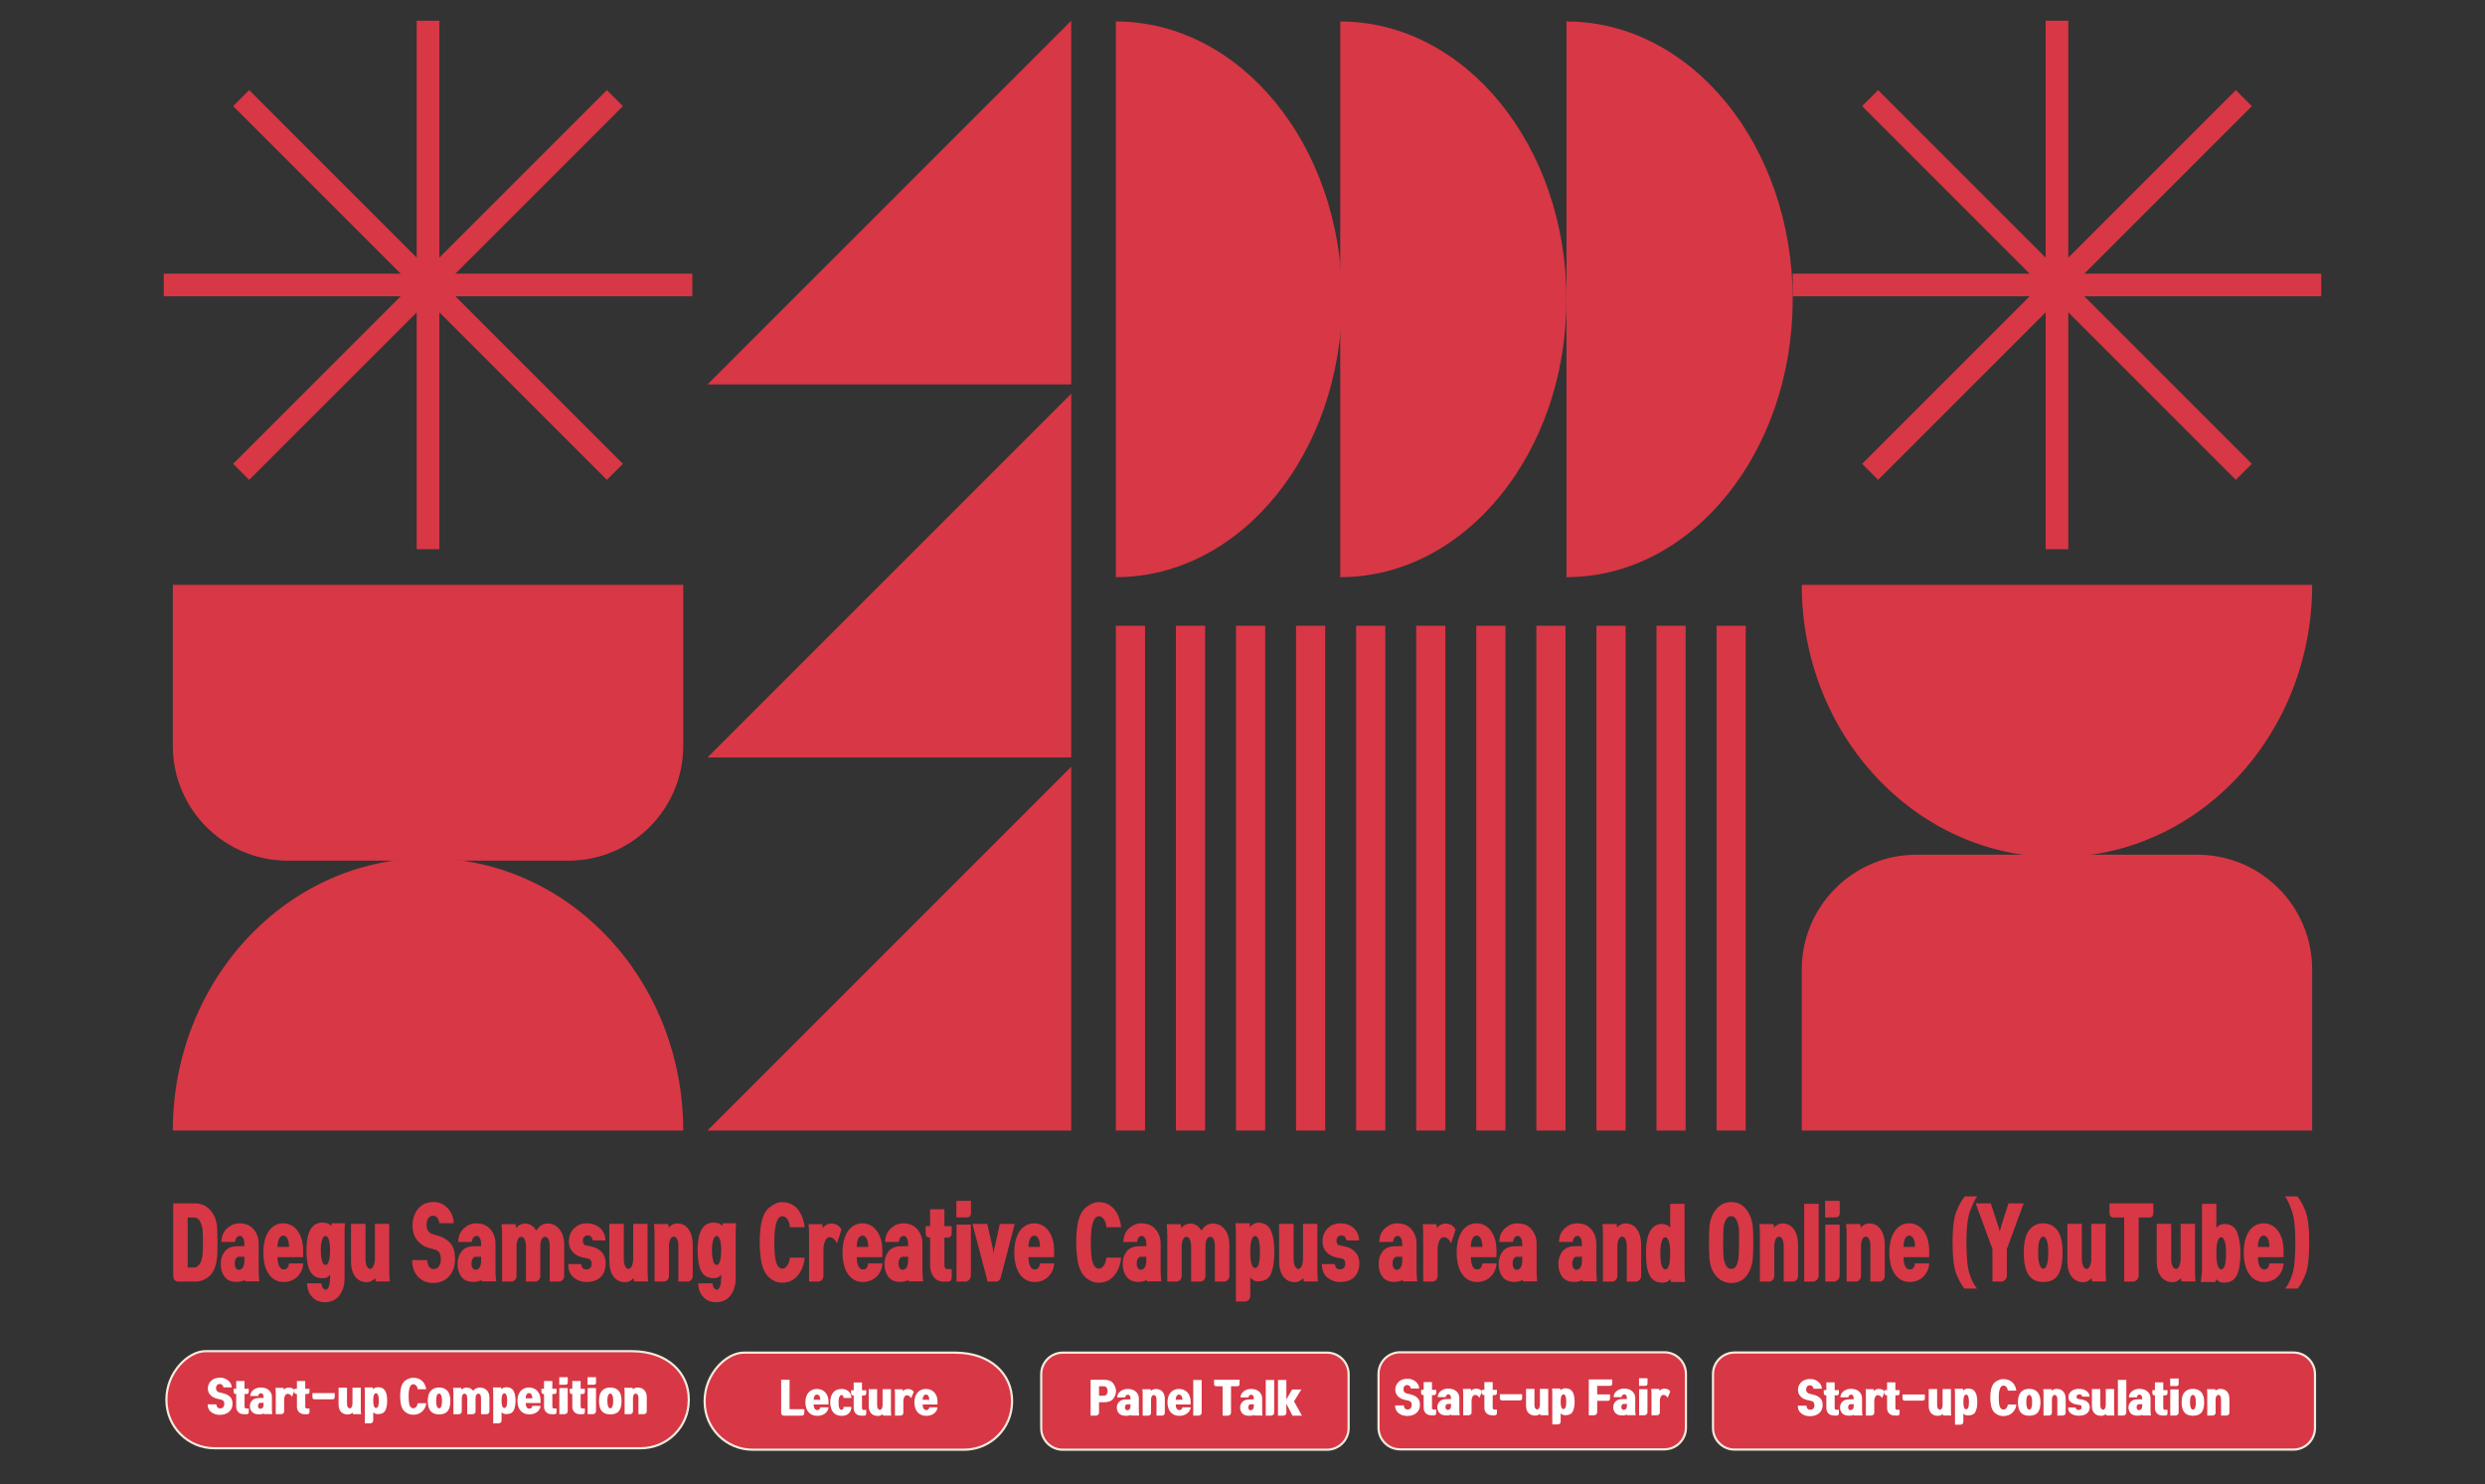 <?xml version="1.0" encoding="UTF-8"?><svg id="uuid-5a79fccd-ec21-4aba-be5a-335063fe1661" xmlns="http://www.w3.org/2000/svg" width="720" height="430" viewBox="0 0 720 430"><rect x="0" y="0" width="720" height="430" fill="#333333" stroke="none"/><g><g><path d="M669.925,169.453c0,43.581-33.105,78.91-73.942,78.91h0c-40.837,0-73.942-35.329-73.942-78.91h147.884Z" style="fill:#d83745;"/><path d="M669.925,327.569h-147.884v-46.665c0-18.354,14.901-33.254,33.254-33.254h81.375c18.354,0,33.254,14.901,33.254,33.254v46.665h0Z" style="fill:#d83745;"/></g><g><rect x="592.699" y="6" width="6.567" height="153.138" style="fill:#d83745;"/><rect x="592.699" y="6.001" width="6.567" height="153.138" transform="translate(116.173 445.607) rotate(-45)" style="fill:#d83745;"/><rect x="519.414" y="79.286" width="153.138" height="6.567" style="fill:#d83745;"/><rect x="519.415" y="79.286" width="153.138" height="6.567" transform="translate(116.174 445.608) rotate(-45)" style="fill:#d83745;"/></g></g><g><rect x="323.3" y="181.314" width="8.454" height="146.256" style="fill:#d83745;"/><rect x="340.705" y="181.314" width="8.454" height="146.256" style="fill:#d83745;"/><rect x="358.111" y="181.314" width="8.454" height="146.256" style="fill:#d83745;"/><rect x="375.516" y="181.314" width="8.454" height="146.256" style="fill:#d83745;"/><rect x="392.921" y="181.314" width="8.454" height="146.256" style="fill:#d83745;"/><rect x="410.327" y="181.314" width="8.454" height="146.256" style="fill:#d83745;"/><rect x="427.732" y="181.314" width="8.454" height="146.256" style="fill:#d83745;"/><rect x="445.137" y="181.314" width="8.454" height="146.256" style="fill:#d83745;"/><rect x="462.543" y="181.314" width="8.454" height="146.256" style="fill:#d83745;"/><rect x="479.948" y="181.314" width="8.454" height="146.256" style="fill:#d83745;"/><rect x="497.354" y="181.314" width="8.454" height="146.256" style="fill:#d83745;"/></g><g><path d="M323.3,6.223c36.2,0,65.547,36.043,65.547,80.503s-29.346,80.504-65.547,80.504V6.223Z" style="fill:#d83745;"/><g><path d="M388.32,6.223c36.201,0,65.547,36.043,65.547,80.503s-29.346,80.504-65.547,80.504V6.223Z" style="fill:#d83745;"/><path d="M453.867,6.223c36.2,0,65.547,36.043,65.547,80.503s-29.346,80.504-65.547,80.504V6.223Z" style="fill:#d83745;"/></g></g><g><polygon points="310.37 6 310.37 111.389 204.981 111.389 310.37 6" style="fill:#d83745;"/><polygon points="310.37 114.09 310.37 219.479 204.981 219.479 310.37 114.09" style="fill:#d83745;"/><polygon points="310.37 222.181 310.37 327.569 204.981 327.569 310.37 222.181" style="fill:#d83745;"/></g><g><g><path d="M50.075,327.569c0-43.581,33.105-78.91,73.942-78.91h0c40.837,0,73.942,35.329,73.942,78.91H50.075Z" style="fill:#d83745;"/><path d="M50.075,169.453H197.959v46.665c0,18.354-14.901,33.254-33.254,33.254H83.329c-18.354,0-33.254-14.901-33.254-33.254v-46.665h0Z" style="fill:#d83745;"/></g><g><rect x="120.733" y="6" width="6.567" height="153.138" style="fill:#d83745;"/><rect x="120.734" y="6" width="6.567" height="153.138" transform="translate(-22.061 111.877) rotate(-45)" style="fill:#d83745;"/><rect x="47.448" y="79.286" width="153.138" height="6.567" style="fill:#d83745;"/><rect x="47.448" y="79.286" width="153.138" height="6.567" transform="translate(-22.062 111.878) rotate(-45)" style="fill:#d83745;"/></g></g><g><path d="M51.638,371.325c-.469,0-.827-.152-1.075-.457-.248-.306-.372-.755-.372-1.347v-20.842h6.348c1.806,0,3.298,.68,4.477,2.04,1.179,1.359,1.816,3.129,1.913,5.309,.042,.854,.069,2.131,.083,3.831,.014,1.699-.014,3.037-.083,4.014-.179,2.615-.872,4.511-2.078,5.688s-2.643,1.765-4.311,1.765h-4.9Zm7.071-8.054c.069-.837,.1-1.948,.093-3.334-.007-1.386-.038-2.479-.093-3.282-.055-.976-.293-1.869-.713-2.68-.421-.811-1.003-1.216-1.748-1.216h-1.861v14.486h1.861c.606,0,1.141-.335,1.603-1.007,.462-.671,.748-1.66,.858-2.968Z" style="fill:#d83745;"/><path d="M71.032,371.273c-.042-.192-.076-.297-.104-.314h-.021v-.052l-.683,.262c-.441,.174-.992,.261-1.654,.261-1.585,0-2.75-.496-3.495-1.49-.744-.993-1.116-2.239-1.116-3.739,0-1.377,.379-2.566,1.137-3.569,.758-1.002,1.93-1.513,3.515-1.53l2.191-.052v-.444c0-.785-.121-1.399-.362-1.844s-.548-.667-.92-.667c-.304,0-.589,.127-.858,.379-.269,.253-.452,.711-.548,1.373h-3.97c.042-1.656,.592-2.968,1.654-3.936,1.061-.968,2.24-1.451,3.536-1.451,1.792,0,3.177,.575,4.156,1.726,.979,1.151,1.468,2.537,1.468,4.158v7.949c0,.488,.017,.98,.051,1.478,.035,.497,.086,.998,.155,1.504h-4.135Zm-.228-7.139l-1.737,.025c-.248,0-.486,.18-.713,.536-.228,.357-.341,.824-.341,1.399,0,.593,.117,1.046,.351,1.359,.234,.314,.482,.471,.745,.471,.523,0,.937-.222,1.241-.666,.303-.445,.455-1.164,.455-2.158v-.967Z" style="fill:#d83745;"/><path d="M80.419,364.266c0,1.063,.155,1.922,.465,2.575,.311,.654,.762,.98,1.354,.98,.166,0,.331-.026,.496-.078,.166-.053,.317-.148,.455-.288,.138-.139,.255-.317,.352-.536,.096-.218,.158-.501,.186-.85h4.135c-.055,.837-.245,1.587-.568,2.249-.324,.662-.741,1.229-1.251,1.7-.51,.471-1.093,.827-1.748,1.071s-1.333,.366-2.037,.366c-.992,0-1.861-.214-2.605-.641-.745-.427-1.365-1.02-1.861-1.778-.496-.758-.869-1.655-1.117-2.693-.248-1.037-.372-2.174-.372-3.412,0-1.308,.134-2.484,.403-3.53,.269-1.046,.654-1.936,1.158-2.667,.503-.732,1.109-1.295,1.819-1.687,.71-.393,1.506-.589,2.388-.589,.827,0,1.592,.183,2.295,.549,.703,.366,1.313,.894,1.83,1.582,.517,.689,.92,1.517,1.209,2.484,.29,.968,.435,2.053,.435,3.256v1.936h-7.423Zm3.308-2.981c.014-.331-.003-.684-.052-1.06-.048-.374-.134-.728-.258-1.059s-.297-.605-.517-.824c-.221-.218-.496-.326-.827-.326-.303,0-.558,.096-.765,.287-.207,.192-.376,.445-.507,.759-.131,.313-.228,.667-.29,1.059-.062,.393-.093,.78-.093,1.164h3.308Z" style="fill:#d83745;"/><path d="M99.834,370.41c0,1.952-.493,3.591-1.479,4.916-.986,1.325-2.423,1.987-4.311,1.987-1.461,0-2.667-.514-3.618-1.542-.951-1.029-1.434-2.337-1.448-3.923h4.115c.11,.697,.29,1.177,.538,1.438,.248,.261,.482,.392,.703,.392,.441,0,.768-.34,.982-1.02s.321-1.465,.321-2.354v-.993c-.207,.278-.462,.522-.765,.731-.303,.21-.786,.314-1.447,.314-1.641,0-2.822-.658-3.546-1.975-.724-1.316-1.085-3.352-1.085-6.106,0-2.649,.379-4.649,1.137-6.001,.758-1.351,1.93-2.026,3.515-2.026,.689,0,1.248,.104,1.675,.313s.724,.462,.889,.759c-.014-.122-.01-.257,.01-.405s.059-.31,.114-.484h3.805c-.056,.61-.086,1.155-.093,1.635-.007,.479-.01,1.007-.01,1.582v12.761Zm-4.197-8.133c0-1.289-.117-2.305-.352-3.046-.235-.741-.572-1.111-1.013-1.111-.386,0-.703,.384-.951,1.15-.248,.768-.372,1.77-.372,3.007,0,1.134,.114,2.123,.341,2.969,.228,.846,.555,1.268,.982,1.268,.496,0,.848-.427,1.055-1.281,.207-.854,.31-1.839,.31-2.955Z" style="fill:#d83745;"/><path d="M108.89,371.3c-.055-.105-.096-.271-.124-.497s-.041-.384-.041-.471c-.18,.227-.493,.479-.941,.758-.448,.279-.941,.419-1.479,.419-1.42,0-2.543-.532-3.37-1.596s-1.241-2.597-1.241-4.602v-10.695h4.197v10.094c0,.993,.141,1.734,.424,2.223s.589,.732,.92,.732c.414,0,.748-.292,1.003-.876,.255-.584,.382-1.277,.382-2.079v-10.094h4.156v13.205c0,.662,.011,1.256,.031,1.778,.021,.523,.059,1.09,.114,1.7h-4.032Z" style="fill:#d83745;"/><path d="M131.841,364.788c0,2.075-.579,3.753-1.737,5.034-1.158,1.281-2.708,1.922-4.652,1.922-1.709,0-3.143-.589-4.3-1.766-1.158-1.177-1.737-2.802-1.737-4.877h4.342c.069,.907,.265,1.565,.589,1.975,.324,.41,.762,.614,1.313,.614,.634,0,1.137-.261,1.509-.784s.558-1.194,.558-2.014c0-.854-.145-1.499-.434-1.935s-.655-.715-1.096-.837l-1.964-.55c-1.461-.418-2.612-1.198-3.453-2.34s-1.261-2.488-1.261-4.04c0-1.97,.541-3.617,1.623-4.942s2.595-1.987,4.539-1.987c1.502,0,2.822,.58,3.959,1.739s1.74,2.628,1.81,4.405h-4.135c-.124-.749-.352-1.298-.683-1.646-.331-.349-.71-.523-1.137-.523-.593,0-1.058,.244-1.396,.732-.338,.488-.507,1.15-.507,1.987,0,.697,.155,1.264,.465,1.699,.31,.437,.679,.724,1.106,.863l1.923,.575c1.502,.471,2.67,1.212,3.504,2.223,.834,1.012,1.251,2.502,1.251,4.472Z" style="fill:#d83745;"/><path d="M139.636,371.273c-.042-.192-.076-.297-.104-.314h-.021v-.052l-.683,.262c-.441,.174-.992,.261-1.654,.261-1.585,0-2.75-.496-3.495-1.49-.744-.993-1.116-2.239-1.116-3.739,0-1.377,.379-2.566,1.137-3.569,.758-1.002,1.93-1.513,3.515-1.53l2.191-.052v-.444c0-.785-.121-1.399-.362-1.844s-.548-.667-.92-.667c-.304,0-.589,.127-.858,.379-.269,.253-.452,.711-.548,1.373h-3.97c.042-1.656,.592-2.968,1.654-3.936,1.061-.968,2.24-1.451,3.536-1.451,1.792,0,3.177,.575,4.156,1.726,.979,1.151,1.468,2.537,1.468,4.158v7.949c0,.488,.017,.98,.051,1.478,.035,.497,.086,.998,.155,1.504h-4.135Zm-.228-7.139l-1.737,.025c-.248,0-.486,.18-.713,.536-.228,.357-.341,.824-.341,1.399,0,.593,.117,1.046,.351,1.359,.234,.314,.482,.471,.745,.471,.523,0,.937-.222,1.241-.666,.303-.445,.455-1.164,.455-2.158v-.967Z" style="fill:#d83745;"/><path d="M152.393,371.325v-10.041c0-.89-.121-1.6-.362-2.131-.241-.532-.576-.798-1.003-.798s-.762,.271-1.003,.811-.362,1.246-.362,2.118v8.315c0,.54-.152,.963-.455,1.269-.303,.305-.676,.457-1.117,.457h-2.605v-13.127c0-.662-.014-1.255-.042-1.778-.028-.522-.069-1.098-.124-1.726h4.053c.027,.175,.065,.384,.113,.628s.073,.427,.073,.549c.29-.453,.682-.793,1.178-1.02,.497-.227,.938-.34,1.323-.34,.745,0,1.406,.191,1.985,.575,.579,.384,1.013,.88,1.302,1.49,.317-.54,.755-1.02,1.313-1.438,.559-.418,1.216-.627,1.975-.627,1.475,0,2.65,.575,3.525,1.726s1.313,2.641,1.313,4.472v8.891c0,.54-.152,.963-.455,1.269-.304,.305-.676,.457-1.117,.457h-2.626v-10.041c0-.977-.117-1.708-.352-2.196s-.565-.732-.992-.732c-.414,0-.748,.244-1.003,.732-.255,.488-.383,1.194-.383,2.118v8.394c0,.54-.152,.963-.455,1.269-.303,.305-.676,.457-1.117,.457h-2.584Z" style="fill:#d83745;"/><path d="M175.489,366.018c0,1.69-.483,3.02-1.447,3.987-.965,.968-2.357,1.451-4.177,1.451-1.296,0-2.481-.405-3.556-1.216-1.075-.811-1.641-2.14-1.696-3.987h3.743c.151,.645,.341,1.063,.568,1.255,.228,.192,.562,.287,1.003,.287,.427,0,.782-.135,1.065-.405,.282-.27,.424-.675,.424-1.216,0-.453-.09-.802-.269-1.046s-.331-.375-.455-.392l-1.882-.393c-1.213-.262-2.181-.802-2.905-1.621s-1.085-1.805-1.085-2.955c0-1.552,.486-2.824,1.458-3.818,.972-.993,2.223-1.49,3.753-1.49,1.558,0,2.839,.462,3.846,1.386,1.006,.925,1.516,2.109,1.53,3.557h-3.66c-.152-.61-.351-1.007-.6-1.189-.248-.184-.565-.275-.951-.275-.303,0-.6,.131-.889,.393-.29,.262-.435,.646-.435,1.15,0,.419,.083,.732,.248,.941,.166,.209,.311,.332,.435,.366l1.902,.419c1.282,.278,2.274,.846,2.977,1.699,.703,.854,1.055,1.892,1.055,3.112Z" style="fill:#d83745;"/><path d="M183.738,371.3c-.055-.105-.096-.271-.124-.497s-.041-.384-.041-.471c-.18,.227-.493,.479-.941,.758-.448,.279-.941,.419-1.479,.419-1.42,0-2.543-.532-3.37-1.596s-1.241-2.597-1.241-4.602v-10.695h4.197v10.094c0,.993,.141,1.734,.424,2.223s.589,.732,.92,.732c.414,0,.748-.292,1.003-.876,.255-.584,.382-1.277,.382-2.079v-10.094h4.156v13.205c0,.662,.011,1.256,.031,1.778,.021,.523,.059,1.09,.114,1.7h-4.032Z" style="fill:#d83745;"/><path d="M189.652,371.325v-13.101c0-.68-.007-1.285-.021-1.817-.014-.531-.055-1.111-.124-1.739h4.094c.055,.192,.096,.393,.124,.602,.027,.209,.041,.357,.041,.444,.221-.331,.555-.618,1.003-.862,.448-.244,.906-.366,1.375-.366,1.461,0,2.588,.571,3.381,1.713,.792,1.142,1.188,2.637,1.188,4.484v8.917c0,.54-.152,.963-.455,1.269-.303,.305-.676,.457-1.117,.457h-2.584v-10.067c0-.906-.114-1.621-.341-2.145-.227-.522-.568-.784-1.023-.784-.427,0-.762,.271-1.003,.811-.241,.541-.362,1.247-.362,2.118v8.342c0,.54-.152,.963-.455,1.269-.303,.305-.676,.457-1.117,.457h-2.605Z" style="fill:#d83745;"/><path d="M213.161,370.41c0,1.952-.493,3.591-1.479,4.916-.986,1.325-2.423,1.987-4.311,1.987-1.461,0-2.667-.514-3.618-1.542-.951-1.029-1.434-2.337-1.448-3.923h4.115c.11,.697,.29,1.177,.538,1.438,.248,.261,.482,.392,.703,.392,.441,0,.768-.34,.982-1.02s.321-1.465,.321-2.354v-.993c-.207,.278-.462,.522-.765,.731-.303,.21-.786,.314-1.447,.314-1.641,0-2.822-.658-3.546-1.975-.724-1.316-1.085-3.352-1.085-6.106,0-2.649,.379-4.649,1.137-6.001,.758-1.351,1.93-2.026,3.515-2.026,.689,0,1.248,.104,1.675,.313s.724,.462,.889,.759c-.014-.122-.01-.257,.01-.405s.059-.31,.114-.484h3.805c-.056,.61-.086,1.155-.093,1.635-.007,.479-.01,1.007-.01,1.582v12.761Zm-4.197-8.133c0-1.289-.117-2.305-.352-3.046-.235-.741-.572-1.111-1.013-1.111-.386,0-.703,.384-.951,1.15-.248,.768-.372,1.77-.372,3.007,0,1.134,.114,2.123,.341,2.969,.228,.846,.555,1.268,.982,1.268,.496,0,.848-.427,1.055-1.281,.207-.854,.31-1.839,.31-2.955Z" style="fill:#d83745;"/><path d="M231.17,369.534c-1.158,1.421-2.667,2.131-4.528,2.131-1.42,0-2.708-.531-3.866-1.595-1.158-1.063-1.917-2.729-2.274-4.994-.248-1.656-.376-3.369-.383-5.139s.121-3.456,.383-5.061c.372-2.335,1.185-4.014,2.439-5.033s2.488-1.53,3.701-1.53c1.765,0,3.219,.637,4.363,1.909s1.854,3.06,2.13,5.36h-4.28c-.055-.976-.3-1.752-.734-2.327s-.893-.862-1.375-.862c-.8,0-1.399,.618-1.799,1.856-.4,1.238-.6,3.155-.6,5.753,0,2.824,.193,4.794,.579,5.909,.386,1.116,.999,1.674,1.84,1.674,.414,0,.841-.274,1.282-.823,.441-.55,.709-1.338,.806-2.367h4.28c-.152,2.005-.807,3.718-1.964,5.139Z" style="fill:#d83745;"/><path d="M234.416,371.325v-13.44c0-.54-.011-1.081-.031-1.621s-.059-1.063-.114-1.569h3.949c.027,.192,.065,.405,.114,.641s.059,.423,.031,.562c.275-.453,.651-.798,1.126-1.033s.927-.353,1.354-.353c.538,0,1.068,.117,1.592,.353,.523,.235,.979,.711,1.364,1.425l-1.302,4.027c-.304-.715-.655-1.203-1.055-1.464-.4-.262-.758-.393-1.075-.393-.538,0-.968,.357-1.292,1.072-.324,.715-.486,1.568-.486,2.562v7.505c0,.54-.152,.963-.455,1.269-.303,.305-.676,.457-1.117,.457h-2.605Z" style="fill:#d83745;"/><path d="M248.228,364.266c0,1.063,.155,1.922,.465,2.575,.311,.654,.762,.98,1.354,.98,.166,0,.331-.026,.496-.078,.166-.053,.317-.148,.455-.288,.138-.139,.255-.317,.352-.536,.096-.218,.158-.501,.186-.85h4.135c-.055,.837-.245,1.587-.568,2.249-.324,.662-.741,1.229-1.251,1.7-.51,.471-1.093,.827-1.748,1.071s-1.333,.366-2.037,.366c-.992,0-1.861-.214-2.605-.641-.745-.427-1.365-1.02-1.861-1.778-.496-.758-.869-1.655-1.117-2.693-.248-1.037-.372-2.174-.372-3.412,0-1.308,.134-2.484,.403-3.53,.269-1.046,.654-1.936,1.158-2.667,.503-.732,1.109-1.295,1.819-1.687,.71-.393,1.506-.589,2.388-.589,.827,0,1.592,.183,2.295,.549,.703,.366,1.313,.894,1.83,1.582,.517,.689,.92,1.517,1.209,2.484,.29,.968,.435,2.053,.435,3.256v1.936h-7.423Zm3.308-2.981c.014-.331-.003-.684-.052-1.06-.048-.374-.134-.728-.258-1.059s-.297-.605-.517-.824c-.221-.218-.496-.326-.827-.326-.303,0-.558,.096-.765,.287-.207,.192-.376,.445-.507,.759-.131,.313-.228,.667-.29,1.059-.062,.393-.093,.78-.093,1.164h3.308Z" style="fill:#d83745;"/><path d="M263.342,371.273c-.042-.192-.076-.297-.104-.314h-.021v-.052l-.683,.262c-.441,.174-.992,.261-1.654,.261-1.585,0-2.75-.496-3.495-1.49-.744-.993-1.116-2.239-1.116-3.739,0-1.377,.379-2.566,1.137-3.569,.758-1.002,1.93-1.513,3.515-1.53l2.191-.052v-.444c0-.785-.121-1.399-.362-1.844s-.548-.667-.92-.667c-.304,0-.589,.127-.858,.379-.269,.253-.452,.711-.548,1.373h-3.97c.042-1.656,.592-2.968,1.654-3.936,1.061-.968,2.24-1.451,3.536-1.451,1.792,0,3.177,.575,4.156,1.726,.979,1.151,1.468,2.537,1.468,4.158v7.949c0,.488,.017,.98,.051,1.478,.035,.497,.086,.998,.155,1.504h-4.135Zm-.228-7.139l-1.737,.025c-.248,0-.486,.18-.713,.536-.228,.357-.341,.824-.341,1.399,0,.593,.117,1.046,.351,1.359,.234,.314,.482,.471,.745,.471,.523,0,.937-.222,1.241-.666,.303-.445,.455-1.164,.455-2.158v-.967Z" style="fill:#d83745;"/><path d="M269.482,355.27v-4.89h4.156v4.89h2.109v1.883c0,.506-.1,.872-.3,1.099s-.5,.34-.899,.34h-.91v7.74c0,.453,.062,.798,.186,1.033s.296,.353,.517,.353h1.406v2.196c0,.506-.1,.872-.3,1.099s-.5,.34-.899,.34h-1.034c-1.296,0-2.292-.444-2.988-1.333-.696-.89-1.044-2.04-1.044-3.452v-7.976h-.083c-.4,0-.7-.113-.899-.34-.2-.227-.3-.593-.3-1.099v-1.883h1.282Z" style="fill:#d83745;"/><path d="M281.33,351.373c0,.454-.104,.794-.31,1.021-.207,.227-.524,.34-.951,.34h-2.978v-4.786h4.239v3.426Zm-4.197,19.952v-16.5h4.176v14.67c0,.54-.165,.98-.496,1.32-.331,.34-.717,.51-1.158,.51h-2.522Z" style="fill:#d83745;"/><path d="M287.864,363.454c.027-.121,.055-.353,.083-.692,.027-.34,.055-.571,.083-.693l1.654-7.452h4.321l-4.011,15.402c-.097,.383-.258,.696-.486,.94s-.506,.366-.837,.366h-2.522l-4.404-16.709h4.301l1.696,7.479c.027,.122,.051,.353,.072,.693,.021,.34,.038,.562,.052,.666Z" style="fill:#d83745;"/><path d="M297.995,364.266c0,1.063,.155,1.922,.465,2.575,.311,.654,.762,.98,1.354,.98,.166,0,.331-.026,.496-.078,.166-.053,.317-.148,.455-.288,.138-.139,.255-.317,.352-.536,.096-.218,.158-.501,.186-.85h4.135c-.055,.837-.245,1.587-.568,2.249-.324,.662-.741,1.229-1.251,1.7-.51,.471-1.093,.827-1.748,1.071s-1.333,.366-2.037,.366c-.992,0-1.861-.214-2.605-.641-.745-.427-1.365-1.02-1.861-1.778-.496-.758-.869-1.655-1.117-2.693-.248-1.037-.372-2.174-.372-3.412,0-1.308,.134-2.484,.403-3.53,.269-1.046,.654-1.936,1.158-2.667,.503-.732,1.109-1.295,1.819-1.687,.71-.393,1.506-.589,2.388-.589,.827,0,1.592,.183,2.295,.549,.703,.366,1.313,.894,1.83,1.582,.517,.689,.92,1.517,1.209,2.484,.29,.968,.435,2.053,.435,3.256v1.936h-7.423Zm3.308-2.981c.014-.331-.003-.684-.052-1.06-.048-.374-.134-.728-.258-1.059s-.297-.605-.517-.824c-.221-.218-.496-.326-.827-.326-.303,0-.558,.096-.765,.287-.207,.192-.376,.445-.507,.759-.131,.313-.228,.667-.29,1.059-.062,.393-.093,.78-.093,1.164h3.308Z" style="fill:#d83745;"/><path d="M322.869,369.534c-1.158,1.421-2.667,2.131-4.528,2.131-1.42,0-2.708-.531-3.866-1.595-1.158-1.063-1.917-2.729-2.274-4.994-.248-1.656-.376-3.369-.383-5.139s.121-3.456,.383-5.061c.372-2.335,1.185-4.014,2.439-5.033s2.488-1.53,3.701-1.53c1.765,0,3.219,.637,4.363,1.909s1.854,3.06,2.13,5.36h-4.28c-.055-.976-.3-1.752-.734-2.327s-.893-.862-1.375-.862c-.8,0-1.399,.618-1.799,1.856-.4,1.238-.6,3.155-.6,5.753,0,2.824,.193,4.794,.579,5.909,.386,1.116,.999,1.674,1.84,1.674,.414,0,.841-.274,1.282-.823,.441-.55,.709-1.338,.806-2.367h4.28c-.152,2.005-.807,3.718-1.964,5.139Z" style="fill:#d83745;"/><path d="M332.359,371.273c-.042-.192-.076-.297-.104-.314h-.021v-.052l-.683,.262c-.441,.174-.992,.261-1.654,.261-1.585,0-2.75-.496-3.495-1.49-.744-.993-1.116-2.239-1.116-3.739,0-1.377,.379-2.566,1.137-3.569,.758-1.002,1.93-1.513,3.515-1.53l2.191-.052v-.444c0-.785-.121-1.399-.362-1.844s-.548-.667-.92-.667c-.304,0-.589,.127-.858,.379-.269,.253-.452,.711-.548,1.373h-3.97c.042-1.656,.592-2.968,1.654-3.936,1.061-.968,2.24-1.451,3.536-1.451,1.792,0,3.177,.575,4.156,1.726,.979,1.151,1.468,2.537,1.468,4.158v7.949c0,.488,.017,.98,.051,1.478,.035,.497,.086,.998,.155,1.504h-4.135Zm-.228-7.139l-1.737,.025c-.248,0-.486,.18-.713,.536-.228,.357-.341,.824-.341,1.399,0,.593,.117,1.046,.351,1.359,.234,.314,.482,.471,.745,.471,.523,0,.937-.222,1.241-.666,.303-.445,.455-1.164,.455-2.158v-.967Z" style="fill:#d83745;"/><path d="M345.116,371.325v-10.041c0-.89-.121-1.6-.362-2.131-.241-.532-.576-.798-1.003-.798s-.762,.271-1.003,.811-.362,1.246-.362,2.118v8.315c0,.54-.152,.963-.455,1.269-.303,.305-.676,.457-1.117,.457h-2.605v-13.127c0-.662-.014-1.255-.042-1.778-.028-.522-.069-1.098-.124-1.726h4.053c.027,.175,.065,.384,.113,.628s.073,.427,.073,.549c.29-.453,.682-.793,1.178-1.02,.497-.227,.938-.34,1.323-.34,.745,0,1.406,.191,1.985,.575,.579,.384,1.013,.88,1.302,1.49,.317-.54,.755-1.02,1.313-1.438,.559-.418,1.216-.627,1.975-.627,1.475,0,2.65,.575,3.525,1.726s1.313,2.641,1.313,4.472v8.891c0,.54-.152,.963-.455,1.269-.304,.305-.676,.457-1.117,.457h-2.626v-10.041c0-.977-.117-1.708-.352-2.196s-.565-.732-.992-.732c-.414,0-.748,.244-1.003,.732-.255,.488-.383,1.194-.383,2.118v8.394c0,.54-.152,.963-.455,1.269-.303,.305-.676,.457-1.117,.457h-2.584Z" style="fill:#d83745;"/><path d="M358.081,377.104v-19.011c0-.628-.007-1.285-.021-1.975-.014-.688-.048-1.25-.103-1.687h4.094c.014,.104,.031,.297,.051,.575,.021,.279,.031,.471,.031,.575,.248-.348,.6-.653,1.055-.915s.93-.392,1.426-.392c1.682,0,2.871,.731,3.568,2.196,.695,1.464,1.043,3.557,1.043,6.275,0,2.546-.303,4.603-.91,6.172-.605,1.569-1.867,2.354-3.783,2.354-.537,0-1-.122-1.385-.366-.387-.244-.684-.506-.889-.784v5.256c0,.54-.152,.963-.455,1.269-.305,.305-.676,.457-1.117,.457h-2.605Zm6.968-14.356c0-1.568-.121-2.732-.361-3.49-.242-.759-.59-1.138-1.045-1.138-.414,0-.748,.357-1.004,1.072-.254,.715-.381,1.9-.381,3.556,0,1.64,.127,2.824,.381,3.557,.256,.732,.59,1.099,1.004,1.099,.441,0,.785-.354,1.033-1.06s.373-1.904,.373-3.596Z" style="fill:#d83745;"/><path d="M377.806,371.3c-.056-.105-.097-.271-.124-.497-.028-.227-.042-.384-.042-.471-.179,.227-.493,.479-.94,.758-.448,.279-.94,.419-1.479,.419-1.42,0-2.543-.532-3.37-1.596s-1.24-2.597-1.24-4.602v-10.695h4.197v10.094c0,.993,.141,1.734,.424,2.223,.282,.488,.589,.732,.92,.732,.413,0,.747-.292,1.003-.876,.255-.584,.382-1.277,.382-2.079v-10.094h4.156v13.205c0,.662,.011,1.256,.031,1.778,.021,.523,.059,1.09,.113,1.7h-4.031Z" style="fill:#d83745;"/><path d="M393.85,366.018c0,1.69-.482,3.02-1.447,3.987s-2.356,1.451-4.177,1.451c-1.295,0-2.48-.405-3.556-1.216s-1.641-2.14-1.695-3.987h3.742c.151,.645,.341,1.063,.568,1.255,.228,.192,.562,.287,1.003,.287,.427,0,.782-.135,1.064-.405,.283-.27,.424-.675,.424-1.216,0-.453-.09-.802-.269-1.046s-.331-.375-.455-.392l-1.881-.393c-1.214-.262-2.182-.802-2.905-1.621s-1.086-1.805-1.086-2.955c0-1.552,.486-2.824,1.458-3.818,.972-.993,2.223-1.49,3.753-1.49,1.558,0,2.839,.462,3.846,1.386,1.006,.925,1.517,2.109,1.53,3.557h-3.66c-.151-.61-.352-1.007-.6-1.189-.248-.184-.565-.275-.951-.275-.303,0-.6,.131-.889,.393-.29,.262-.435,.646-.435,1.15,0,.419,.083,.732,.248,.941,.166,.209,.311,.332,.435,.366l1.902,.419c1.281,.278,2.274,.846,2.978,1.699,.703,.854,1.054,1.892,1.054,3.112Z" style="fill:#d83745;"/><path d="M406.504,371.273c-.041-.192-.076-.297-.104-.314h-.021v-.052l-.683,.262c-.441,.174-.992,.261-1.654,.261-1.585,0-2.75-.496-3.494-1.49-.744-.993-1.116-2.239-1.116-3.739,0-1.377,.379-2.566,1.137-3.569,.759-1.002,1.93-1.513,3.516-1.53l2.191-.052v-.444c0-.785-.121-1.399-.361-1.844-.242-.444-.549-.667-.921-.667-.303,0-.589,.127-.857,.379-.27,.253-.452,.711-.548,1.373h-3.971c.042-1.656,.593-2.968,1.654-3.936s2.24-1.451,3.536-1.451c1.792,0,3.177,.575,4.156,1.726,.979,1.151,1.468,2.537,1.468,4.158v7.949c0,.488,.017,.98,.052,1.478,.034,.497,.086,.998,.155,1.504h-4.136Zm-.228-7.139l-1.736,.025c-.249,0-.486,.18-.714,.536-.228,.357-.341,.824-.341,1.399,0,.593,.117,1.046,.352,1.359,.234,.314,.482,.471,.744,.471,.523,0,.938-.222,1.24-.666,.304-.445,.455-1.164,.455-2.158v-.967Z" style="fill:#d83745;"/><path d="M412.355,371.325v-13.44c0-.54-.011-1.081-.031-1.621s-.059-1.063-.113-1.569h3.949c.027,.192,.064,.405,.113,.641,.048,.235,.059,.423,.031,.562,.275-.453,.651-.798,1.127-1.033s.927-.353,1.354-.353c.537,0,1.067,.117,1.592,.353,.523,.235,.979,.711,1.364,1.425l-1.303,4.027c-.303-.715-.654-1.203-1.054-1.464-.4-.262-.759-.393-1.075-.393-.538,0-.969,.357-1.293,1.072s-.485,1.568-.485,2.562v7.505c0,.54-.152,.963-.455,1.269-.304,.305-.676,.457-1.116,.457h-2.605Z" style="fill:#d83745;"/><path d="M426.167,364.266c0,1.063,.155,1.922,.466,2.575,.31,.654,.761,.98,1.354,.98,.165,0,.33-.026,.496-.078,.165-.053,.316-.148,.454-.288,.138-.139,.256-.317,.352-.536,.097-.218,.159-.501,.187-.85h4.136c-.056,.837-.245,1.587-.569,2.249s-.741,1.229-1.251,1.7-1.093,.827-1.747,1.071-1.333,.366-2.036,.366c-.993,0-1.861-.214-2.605-.641s-1.364-1.02-1.861-1.778c-.496-.758-.868-1.655-1.116-2.693-.248-1.037-.372-2.174-.372-3.412,0-1.308,.135-2.484,.403-3.53s.654-1.936,1.158-2.667c.503-.732,1.109-1.295,1.819-1.687,.71-.393,1.506-.589,2.388-.589,.827,0,1.592,.183,2.295,.549s1.313,.894,1.83,1.582c.517,.689,.92,1.517,1.21,2.484,.289,.968,.434,2.053,.434,3.256v1.936h-7.423Zm3.309-2.981c.014-.331-.004-.684-.052-1.06-.049-.374-.135-.728-.259-1.059s-.296-.605-.517-.824c-.221-.218-.496-.326-.827-.326-.303,0-.558,.096-.765,.287-.207,.192-.376,.445-.507,.759s-.228,.667-.289,1.059c-.062,.393-.094,.78-.094,1.164h3.309Z" style="fill:#d83745;"/><path d="M441.281,371.273c-.041-.192-.076-.297-.104-.314h-.021v-.052l-.683,.262c-.441,.174-.992,.261-1.654,.261-1.585,0-2.75-.496-3.494-1.49-.744-.993-1.116-2.239-1.116-3.739,0-1.377,.379-2.566,1.137-3.569,.759-1.002,1.93-1.513,3.516-1.53l2.191-.052v-.444c0-.785-.121-1.399-.361-1.844-.242-.444-.549-.667-.921-.667-.303,0-.589,.127-.857,.379-.27,.253-.452,.711-.548,1.373h-3.971c.042-1.656,.593-2.968,1.654-3.936s2.24-1.451,3.536-1.451c1.792,0,3.177,.575,4.156,1.726,.979,1.151,1.468,2.537,1.468,4.158v7.949c0,.488,.017,.98,.052,1.478,.034,.497,.086,.998,.155,1.504h-4.136Zm-.228-7.139l-1.736,.025c-.249,0-.486,.18-.714,.536-.228,.357-.341,.824-.341,1.399,0,.593,.117,1.046,.352,1.359,.234,.314,.482,.471,.744,.471,.523,0,.938-.222,1.24-.666,.304-.445,.455-1.164,.455-2.158v-.967Z" style="fill:#d83745;"/><path d="M458.587,371.273c-.041-.192-.076-.297-.104-.314h-.021v-.052l-.683,.262c-.441,.174-.992,.261-1.654,.261-1.585,0-2.75-.496-3.494-1.49-.744-.993-1.116-2.239-1.116-3.739,0-1.377,.379-2.566,1.137-3.569,.759-1.002,1.93-1.513,3.516-1.53l2.191-.052v-.444c0-.785-.121-1.399-.361-1.844-.242-.444-.549-.667-.921-.667-.303,0-.589,.127-.857,.379-.27,.253-.452,.711-.548,1.373h-3.971c.042-1.656,.593-2.968,1.654-3.936s2.24-1.451,3.536-1.451c1.792,0,3.177,.575,4.156,1.726,.979,1.151,1.468,2.537,1.468,4.158v7.949c0,.488,.017,.98,.052,1.478,.034,.497,.086,.998,.155,1.504h-4.136Zm-.228-7.139l-1.736,.025c-.249,0-.486,.18-.714,.536-.228,.357-.341,.824-.341,1.399,0,.593,.117,1.046,.352,1.359,.234,.314,.482,.471,.744,.471,.523,0,.938-.222,1.24-.666,.304-.445,.455-1.164,.455-2.158v-.967Z" style="fill:#d83745;"/><path d="M464.438,371.325v-13.101c0-.68-.007-1.285-.021-1.817-.015-.531-.056-1.111-.124-1.739h4.094c.055,.192,.096,.393,.124,.602,.027,.209,.041,.357,.041,.444,.221-.331,.555-.618,1.003-.862s.906-.366,1.375-.366c1.461,0,2.588,.571,3.381,1.713,.792,1.142,1.188,2.637,1.188,4.484v8.917c0,.54-.151,.963-.455,1.269-.303,.305-.675,.457-1.116,.457h-2.584v-10.067c0-.906-.114-1.621-.342-2.145-.228-.522-.568-.784-1.023-.784-.428,0-.762,.271-1.003,.811-.241,.541-.361,1.247-.361,2.118v8.342c0,.54-.152,.963-.455,1.269-.304,.305-.676,.457-1.116,.457h-2.605Z" style="fill:#d83745;"/><path d="M483.915,348.811h4.156v19.299c0,.54,.014,1.103,.041,1.687s.076,1.138,.146,1.66h-4.115c-.041-.191-.072-.344-.093-.457-.021-.114-.031-.249-.031-.405-.18,.226-.451,.457-.816,.692s-.886,.354-1.562,.354c-1.654,0-2.856-.658-3.607-1.975-.752-1.316-1.127-3.5-1.127-6.551,0-2.858,.396-4.985,1.188-6.38s1.961-2.093,3.505-2.093c.427,0,.861,.097,1.303,.288,.44,.192,.778,.462,1.013,.811v-6.93Zm0,14.304c0-1.568-.138-2.732-.413-3.49-.276-.759-.613-1.138-1.014-1.138-.427,0-.771,.396-1.033,1.189-.263,.794-.394,1.939-.394,3.438,0,1.656,.131,2.851,.394,3.583,.262,.732,.606,1.098,1.033,1.098,.414,0,.755-.344,1.023-1.032,.27-.688,.403-1.904,.403-3.648Z" style="fill:#d83745;"/><path d="M507.9,356.106c.068,1.238,.104,2.536,.104,3.896s-.035,2.685-.104,3.975c-.11,2.267-.7,4.127-1.768,5.583-1.068,1.455-2.582,2.184-4.539,2.184-1.75,0-3.222-.693-4.414-2.079s-1.837-3.29-1.934-5.714c-.055-1.237-.082-2.566-.082-3.987s.027-2.716,.082-3.884c.097-2.283,.737-4.153,1.923-5.609,1.186-1.455,2.66-2.183,4.425-2.183,1.848,0,3.332,.745,4.456,2.235,1.123,1.49,1.74,3.352,1.851,5.583Zm-4.114,7.296c.055-1.081,.086-2.306,.093-3.674,.007-1.369-.004-2.445-.031-3.229-.041-1.081-.255-2.04-.641-2.877-.387-.837-.924-1.255-1.613-1.255-.634,0-1.157,.375-1.571,1.124-.413,.75-.647,1.752-.703,3.008-.041,.889-.059,2.096-.052,3.621,.007,1.526,.024,2.654,.052,3.387,.056,1.255,.286,2.262,.693,3.021,.406,.758,.934,1.138,1.581,1.138,.689,0,1.21-.354,1.562-1.06s.562-1.773,.631-3.203Z" style="fill:#d83745;"/><path d="M509.906,371.325v-13.101c0-.68-.007-1.285-.021-1.817-.015-.531-.056-1.111-.124-1.739h4.094c.055,.192,.096,.393,.124,.602,.027,.209,.041,.357,.041,.444,.221-.331,.555-.618,1.003-.862s.906-.366,1.375-.366c1.461,0,2.588,.571,3.381,1.713,.792,1.142,1.188,2.637,1.188,4.484v8.917c0,.54-.151,.963-.455,1.269-.303,.305-.675,.457-1.116,.457h-2.584v-10.067c0-.906-.114-1.621-.342-2.145-.228-.522-.568-.784-1.023-.784-.428,0-.762,.271-1.003,.811-.241,.541-.361,1.247-.361,2.118v8.342c0,.54-.152,.963-.455,1.269-.304,.305-.676,.457-1.116,.457h-2.605Z" style="fill:#d83745;"/><path d="M522.746,371.325v-22.515h4.197v20.685c0,.54-.166,.98-.496,1.32-.331,.34-.717,.51-1.158,.51h-2.543Z" style="fill:#d83745;"/><path d="M533.043,351.373c0,.454-.104,.794-.311,1.021-.206,.227-.523,.34-.951,.34h-2.978v-4.786h4.239v3.426Zm-4.197,19.952v-16.5h4.177v14.67c0,.54-.166,.98-.496,1.32-.331,.34-.718,.51-1.158,.51h-2.522Z" style="fill:#d83745;"/><path d="M535.027,371.325v-13.101c0-.68-.007-1.285-.021-1.817-.015-.531-.056-1.111-.124-1.739h4.094c.055,.192,.096,.393,.124,.602,.027,.209,.041,.357,.041,.444,.221-.331,.555-.618,1.003-.862s.906-.366,1.375-.366c1.461,0,2.588,.571,3.381,1.713,.792,1.142,1.188,2.637,1.188,4.484v8.917c0,.54-.151,.963-.455,1.269-.303,.305-.675,.457-1.116,.457h-2.584v-10.067c0-.906-.114-1.621-.342-2.145-.228-.522-.568-.784-1.023-.784-.428,0-.762,.271-1.003,.811-.241,.541-.361,1.247-.361,2.118v8.342c0,.54-.152,.963-.455,1.269-.304,.305-.676,.457-1.116,.457h-2.605Z" style="fill:#d83745;"/><path d="M551.527,364.266c0,1.063,.155,1.922,.466,2.575,.31,.654,.761,.98,1.354,.98,.165,0,.33-.026,.496-.078,.165-.053,.316-.148,.454-.288,.138-.139,.256-.317,.352-.536,.097-.218,.159-.501,.187-.85h4.136c-.056,.837-.245,1.587-.569,2.249s-.741,1.229-1.251,1.7-1.093,.827-1.747,1.071-1.333,.366-2.036,.366c-.993,0-1.861-.214-2.605-.641s-1.364-1.02-1.861-1.778c-.496-.758-.868-1.655-1.116-2.693-.248-1.037-.372-2.174-.372-3.412,0-1.308,.135-2.484,.403-3.53s.654-1.936,1.158-2.667c.503-.732,1.109-1.295,1.819-1.687,.71-.393,1.506-.589,2.388-.589,.827,0,1.592,.183,2.295,.549s1.313,.894,1.83,1.582c.517,.689,.92,1.517,1.21,2.484,.289,.968,.434,2.053,.434,3.256v1.936h-7.423Zm3.309-2.981c.014-.331-.004-.684-.052-1.06-.049-.374-.135-.728-.259-1.059s-.296-.605-.517-.824c-.221-.218-.496-.326-.827-.326-.303,0-.558,.096-.765,.287-.207,.192-.376,.445-.507,.759s-.228,.667-.289,1.059c-.062,.393-.094,.78-.094,1.164h3.309Z" style="fill:#d83745;"/><path d="M569.185,373.365c-.786-.924-1.559-2.293-2.316-4.105s-1.137-4.951-1.137-9.414c0-4.097,.379-7.064,1.137-8.904,.758-1.839,1.564-3.272,2.42-4.301h3.598c-.676,.889-1.368,2.306-2.078,4.249-.71,1.944-1.065,4.921-1.065,8.93,0,4.411,.317,7.554,.951,9.428,.634,1.873,1.351,3.246,2.15,4.118h-3.659Z" style="fill:#d83745;"/><path d="M577.29,371.325v-9.413l-4.859-13.232h4.384l2.274,6.93c.068,.175,.124,.384,.165,.628,.042,.244,.09,.462,.146,.653,.055-.191,.109-.414,.165-.667,.055-.252,.11-.466,.165-.641l2.192-6.903h4.403l-4.858,13.232v7.583c0,.54-.166,.98-.496,1.32-.331,.34-.717,.51-1.158,.51h-2.522Z" style="fill:#d83745;"/><path d="M597.615,362.932c0,2.929-.438,5.081-1.313,6.459-.875,1.377-2.312,2.065-4.311,2.065-1.902,0-3.315-.692-4.239-2.079-.924-1.386-1.385-3.534-1.385-6.445s.499-5.051,1.499-6.42c.999-1.368,2.374-2.053,4.125-2.053,1.764,0,3.143,.685,4.135,2.053,.992,1.369,1.489,3.509,1.489,6.42Zm-4.156,0c0-1.656-.145-2.842-.435-3.557-.289-.715-.634-1.072-1.033-1.072-.428,0-.779,.357-1.055,1.072-.276,.715-.414,1.9-.414,3.557,0,1.481,.131,2.633,.394,3.451,.262,.82,.62,1.229,1.075,1.229,.482,0,.848-.409,1.096-1.229,.248-.818,.372-1.97,.372-3.451Z" style="fill:#d83745;"/><path d="M606.195,371.3c-.056-.105-.097-.271-.124-.497-.028-.227-.042-.384-.042-.471-.179,.227-.493,.479-.94,.758-.448,.279-.94,.419-1.479,.419-1.42,0-2.543-.532-3.37-1.596s-1.24-2.597-1.24-4.602v-10.695h4.197v10.094c0,.993,.141,1.734,.424,2.223,.282,.488,.589,.732,.92,.732,.413,0,.747-.292,1.003-.876,.255-.584,.382-1.277,.382-2.079v-10.094h4.156v13.205c0,.662,.011,1.256,.031,1.778,.021,.523,.059,1.09,.113,1.7h-4.031Z" style="fill:#d83745;"/><path d="M615.458,371.325v-18.565h-3.061c-.399,0-.699-.113-.899-.341-.2-.226-.3-.592-.3-1.098v-2.642h12.716v2.642c0,.506-.1,.872-.3,1.098-.199,.228-.499,.341-.899,.341h-3.06v16.735c0,.54-.166,.98-.496,1.32-.331,.34-.717,.51-1.158,.51h-2.543Z" style="fill:#d83745;"/><path d="M632.082,371.3c-.056-.105-.097-.271-.124-.497-.028-.227-.042-.384-.042-.471-.179,.227-.493,.479-.94,.758-.448,.279-.94,.419-1.479,.419-1.42,0-2.543-.532-3.37-1.596s-1.24-2.597-1.24-4.602v-10.695h4.197v10.094c0,.993,.141,1.734,.424,2.223,.282,.488,.589,.732,.92,.732,.413,0,.747-.292,1.003-.876,.255-.584,.382-1.277,.382-2.079v-10.094h4.156v13.205c0,.662,.011,1.256,.031,1.778,.021,.523,.059,1.09,.113,1.7h-4.031Z" style="fill:#d83745;"/><path d="M649.141,363.114c0,2.842-.352,4.973-1.055,6.394s-1.916,2.132-3.639,2.132c-.676,0-1.207-.122-1.593-.366s-.654-.479-.806-.706l-.083,.889h-4.321c.068-.401,.145-.941,.228-1.621,.082-.68,.124-1.186,.124-1.517v-19.508h4.177v7.008c.151-.243,.427-.501,.827-.771,.399-.271,.882-.406,1.447-.406,1.874,0,3.125,.82,3.753,2.459,.627,1.639,.94,3.644,.94,6.014Zm-4.177,0c0-1.568-.128-2.732-.383-3.49-.255-.759-.596-1.138-1.023-1.138-.413,0-.748,.357-1.003,1.072s-.382,1.9-.382,3.556,.127,2.851,.382,3.583,.59,1.098,1.003,1.098c.441,0,.786-.356,1.034-1.071s.372-1.918,.372-3.609Z" style="fill:#d83745;"/><path d="M654.205,364.266c0,1.063,.155,1.922,.466,2.575,.31,.654,.761,.98,1.354,.98,.165,0,.33-.026,.496-.078,.165-.053,.316-.148,.454-.288,.138-.139,.256-.317,.352-.536,.097-.218,.159-.501,.187-.85h4.136c-.056,.837-.245,1.587-.569,2.249s-.741,1.229-1.251,1.7-1.093,.827-1.747,1.071-1.333,.366-2.036,.366c-.993,0-1.861-.214-2.605-.641s-1.364-1.02-1.861-1.778c-.496-.758-.868-1.655-1.116-2.693-.248-1.037-.372-2.174-.372-3.412,0-1.308,.135-2.484,.403-3.53s.654-1.936,1.158-2.667c.503-.732,1.109-1.295,1.819-1.687,.71-.393,1.506-.589,2.388-.589,.827,0,1.592,.183,2.295,.549s1.313,.894,1.83,1.582c.517,.689,.92,1.517,1.21,2.484,.289,.968,.434,2.053,.434,3.256v1.936h-7.423Zm3.309-2.981c.014-.331-.004-.684-.052-1.06-.049-.374-.135-.728-.259-1.059s-.296-.605-.517-.824c-.221-.218-.496-.326-.827-.326-.303,0-.558,.096-.765,.287-.207,.192-.376,.445-.507,.759s-.228,.667-.289,1.059c-.062,.393-.094,.78-.094,1.164h3.309Z" style="fill:#d83745;"/><path d="M664.161,369.247c.6-1.874,.899-5.017,.899-9.428,0-4.009-.334-6.985-1.002-8.93-.669-1.943-1.341-3.36-2.017-4.249h3.598c.854,1.028,1.641,2.462,2.357,4.301,.717,1.84,1.075,4.808,1.075,8.904,0,4.463-.362,7.602-1.086,9.414s-1.479,3.182-2.264,4.105h-3.66c.8-.872,1.499-2.245,2.099-4.118Z" style="fill:#d83745;"/></g><g><path d="M185.648,419.627H62.139c-7.683,0-13.912-6.228-13.912-13.911v-.304c0-7.683,6.229-13.911,11.304-13.911h123.509c10.29,0,16.518,6.228,16.518,13.911v.304c0,7.683-6.228,13.911-13.911,13.911h0Z" style="fill:#d83745; stroke:#f2eadd; stroke-linecap:round; stroke-linejoin:round; stroke-width:.636px;"/><path d="M279.317,420.05h-61.242c-7.683,0-13.912-6.228-13.912-13.911v-.304c0-7.683,6.228-13.911,11.304-13.911h61.242c10.29,0,16.519,6.228,16.519,13.911v.304c0,7.683-6.228,13.911-13.912,13.911h0Z" style="fill:#d83745; stroke:#f2eadd; stroke-linecap:round; stroke-linejoin:round; stroke-width:.636px;"/><path d="M307.935,391.923h76.552c3.453,0,6.257,2.803,6.257,6.257v15.614c0,3.453-2.803,6.256-6.256,6.256h-76.552c-3.453,0-6.257-2.803-6.257-6.257v-15.614c0-3.453,2.803-6.257,6.257-6.257h0Z" style="fill:#d83745; stroke:#f2eadd; stroke-linecap:round; stroke-linejoin:round; stroke-width:.636px;"/><path d="M405.669,391.818h76.552c3.453,0,6.256,2.803,6.256,6.256v15.614c0,3.453-2.803,6.256-6.256,6.256h-76.552c-3.453,0-6.256-2.803-6.256-6.256v-15.614c0-3.453,2.803-6.257,6.257-6.257h0Z" style="fill:#d83745; stroke:#f2eadd; stroke-linecap:round; stroke-linejoin:round; stroke-width:.636px;"/><path d="M502.573,391.888h161.908c3.453,0,6.257,2.803,6.257,6.257v15.614c0,3.453-2.803,6.256-6.256,6.256h-161.908c-3.453,0-6.256-2.803-6.256-6.256v-15.614c0-3.453,2.803-6.257,6.257-6.257h-.002Z" style="fill:#d83745; stroke:#f2eadd; stroke-linecap:round; stroke-linejoin:round; stroke-width:.636px;"/><g><path d="M67.374,406.757c0,.952-.336,1.723-1.008,2.311-.672,.588-1.572,.882-2.7,.882-.992,0-1.824-.271-2.496-.811-.672-.539-1.008-1.285-1.008-2.237h2.52c.04,.416,.154,.718,.342,.906,.188,.188,.442,.281,.762,.281,.368,0,.66-.12,.876-.359,.216-.24,.324-.548,.324-.925,0-.392-.084-.688-.252-.888s-.38-.328-.636-.384l-1.14-.252c-.848-.192-1.516-.55-2.004-1.074-.488-.523-.732-1.142-.732-1.854,0-.904,.313-1.66,.942-2.269,.628-.607,1.506-.912,2.634-.912,.872,0,1.638,.267,2.298,.798,.66,.532,1.01,1.206,1.05,2.022h-2.4c-.072-.344-.204-.596-.396-.756-.192-.16-.412-.24-.66-.24-.344,0-.614,.112-.81,.336-.196,.225-.294,.528-.294,.912,0,.32,.09,.58,.27,.78s.394,.332,.642,.396l1.116,.265c.872,.216,1.55,.556,2.034,1.02s.726,1.148,.726,2.052Z" style="fill:#fff;"/><path d="M68.441,402.389v-2.243h2.412v2.243h1.224v.864c0,.232-.058,.4-.174,.504-.116,.104-.29,.156-.522,.156h-.528v3.552c0,.208,.036,.366,.108,.475,.072,.107,.172,.162,.3,.162h.816v1.008c0,.231-.058,.399-.174,.504-.116,.104-.29,.156-.522,.156h-.6c-.752,0-1.33-.204-1.734-.612-.404-.408-.606-.937-.606-1.584v-3.66h-.048c-.232,0-.406-.052-.522-.156-.116-.104-.174-.271-.174-.504v-.864h.744Z" style="fill:#fff;"/><path d="M76.505,409.733c-.024-.089-.044-.137-.06-.145h-.012v-.023l-.396,.12c-.256,.079-.576,.119-.96,.119-.92,0-1.596-.228-2.028-.684-.432-.456-.648-1.028-.648-1.716,0-.632,.22-1.178,.66-1.638s1.12-.694,2.04-.702l1.272-.024v-.204c0-.359-.07-.642-.21-.846-.14-.204-.318-.306-.534-.306-.176,0-.342,.058-.498,.174-.156,.116-.262,.326-.318,.63h-2.304c.024-.76,.344-1.362,.96-1.806,.616-.444,1.3-.666,2.052-.666,1.04,0,1.844,.264,2.412,.792,.568,.527,.852,1.163,.852,1.907v3.648c0,.224,.01,.45,.03,.678,.02,.229,.05,.458,.09,.69h-2.4Zm-.132-3.276l-1.008,.012c-.144,0-.282,.082-.414,.246-.132,.164-.198,.378-.198,.643,0,.271,.068,.479,.204,.624,.136,.144,.28,.216,.432,.216,.304,0,.544-.103,.72-.306,.176-.204,.264-.534,.264-.99v-.444Z" style="fill:#fff;"/><path d="M79.901,409.757v-6.168c0-.248-.006-.496-.018-.744-.012-.247-.034-.487-.066-.72h2.292c.016,.088,.038,.187,.066,.294,.028,.108,.034,.194,.018,.258,.16-.208,.378-.365,.654-.474s.538-.162,.786-.162c.312,0,.62,.054,.924,.162,.304,.108,.568,.326,.792,.654l-.756,1.848c-.176-.328-.38-.552-.612-.672s-.44-.18-.624-.18c-.312,0-.562,.164-.75,.491-.188,.328-.282,.721-.282,1.177v3.443c0,.248-.088,.442-.264,.582-.176,.14-.392,.21-.648,.21h-1.512Z" style="fill:#fff;"/><path d="M86.033,402.389v-2.243h2.412v2.243h1.224v.864c0,.232-.058,.4-.174,.504-.116,.104-.29,.156-.522,.156h-.528v3.552c0,.208,.036,.366,.108,.475,.072,.107,.172,.162,.3,.162h.816v1.008c0,.231-.058,.399-.174,.504-.116,.104-.29,.156-.522,.156h-.6c-.752,0-1.33-.204-1.734-.612-.404-.408-.606-.937-.606-1.584v-3.66h-.048c-.232,0-.406-.052-.522-.156-.116-.104-.174-.271-.174-.504v-.864h.744Z" style="fill:#fff;"/><path d="M96.977,403.649v1.14c0,.232-.058,.4-.174,.504-.116,.104-.29,.156-.522,.156h-5.064c-.232,0-.406-.052-.522-.156-.116-.104-.174-.271-.174-.504v-1.14h6.456Z" style="fill:#fff;"/><path d="M102.281,409.745c-.032-.048-.056-.124-.072-.228-.016-.104-.024-.177-.024-.217-.104,.104-.286,.221-.546,.349-.26,.128-.546,.191-.858,.191-.824,0-1.476-.244-1.956-.731-.48-.488-.72-1.192-.72-2.112v-4.908h2.436v4.632c0,.456,.082,.797,.246,1.021s.342,.336,.534,.336c.24,0,.434-.134,.582-.402,.148-.268,.222-.586,.222-.954v-4.632h2.412v6.061c0,.304,.006,.576,.018,.815,.012,.24,.034,.5,.066,.78h-2.34Z" style="fill:#fff;"/><path d="M105.712,412.409v-8.724c0-.288-.004-.59-.012-.906-.008-.316-.028-.574-.06-.774h2.376c.008,.048,.018,.137,.03,.265,.012,.128,.018,.216,.018,.264,.144-.16,.348-.3,.612-.42,.264-.12,.54-.18,.828-.18,.976,0,1.666,.336,2.07,1.008,.404,.672,.606,1.632,.606,2.88,0,1.168-.176,2.112-.528,2.832s-1.084,1.08-2.196,1.08c-.312,0-.58-.057-.804-.168-.224-.112-.396-.232-.516-.36v2.412c0,.248-.088,.441-.264,.582-.176,.14-.392,.21-.648,.21h-1.512Zm4.044-6.588c0-.72-.07-1.254-.21-1.603-.14-.348-.342-.521-.606-.521-.24,0-.434,.164-.582,.492s-.222,.872-.222,1.632c0,.752,.074,1.296,.222,1.632s.342,.504,.582,.504c.256,0,.456-.162,.6-.486,.144-.323,.216-.873,.216-1.649Z" style="fill:#fff;"/><path d="M122.356,408.936c-.672,.651-1.548,.978-2.628,.978-.824,0-1.572-.244-2.244-.732-.672-.487-1.112-1.252-1.32-2.292-.144-.76-.218-1.546-.222-2.357s.07-1.586,.222-2.322c.216-1.072,.688-1.842,1.416-2.31,.728-.469,1.444-.702,2.148-.702,1.024,0,1.868,.292,2.532,.876s1.076,1.404,1.236,2.46h-2.484c-.032-.448-.174-.804-.426-1.068-.252-.264-.518-.396-.798-.396-.464,0-.812,.284-1.044,.852-.232,.568-.348,1.448-.348,2.641,0,1.296,.112,2.2,.336,2.712s.58,.768,1.068,.768c.24,0,.488-.126,.744-.378s.412-.614,.468-1.086h2.484c-.088,.92-.468,1.706-1.14,2.358Z" style="fill:#fff;"/><path d="M130.48,405.905c0,1.344-.254,2.332-.762,2.964-.508,.632-1.342,.948-2.502,.948-1.104,0-1.924-.318-2.46-.954s-.804-1.622-.804-2.958,.29-2.318,.87-2.946,1.378-.941,2.394-.941c1.024,0,1.824,.313,2.4,.941,.576,.628,.864,1.61,.864,2.946Zm-2.412,0c0-.76-.084-1.304-.252-1.632s-.368-.492-.6-.492c-.248,0-.452,.164-.612,.492-.16,.328-.24,.872-.24,1.632,0,.68,.076,1.208,.228,1.584s.36,.563,.624,.563c.28,0,.492-.188,.636-.563s.216-.904,.216-1.584Z" style="fill:#fff;"/><path d="M135.376,409.757v-4.607c0-.408-.07-.734-.21-.979-.14-.244-.334-.366-.582-.366s-.442,.125-.582,.372c-.14,.248-.21,.572-.21,.973v3.815c0,.248-.088,.442-.264,.582-.176,.14-.392,.21-.648,.21h-1.512v-6.023c0-.305-.008-.576-.024-.816s-.04-.504-.072-.792h2.352c.016,.08,.038,.176,.066,.288,.028,.112,.042,.196,.042,.252,.168-.208,.396-.364,.684-.468,.288-.104,.544-.156,.768-.156,.432,0,.816,.088,1.152,.264,.336,.177,.588,.404,.756,.685,.184-.248,.438-.468,.762-.66,.324-.192,.706-.288,1.146-.288,.856,0,1.538,.264,2.046,.792,.508,.528,.762,1.212,.762,2.052v4.08c0,.248-.088,.442-.264,.582-.176,.14-.392,.21-.648,.21h-1.524v-4.607c0-.448-.068-.784-.204-1.008-.136-.225-.328-.337-.576-.337-.24,0-.434,.112-.582,.337-.148,.224-.222,.548-.222,.972v3.852c0,.248-.088,.442-.264,.582-.176,.14-.392,.21-.648,.21h-1.5Z" style="fill:#fff;"/><path d="M142.9,412.409v-8.724c0-.288-.004-.59-.012-.906-.008-.316-.028-.574-.06-.774h2.376c.008,.048,.018,.137,.03,.265,.012,.128,.018,.216,.018,.264,.144-.16,.348-.3,.612-.42,.264-.12,.54-.18,.828-.18,.976,0,1.666,.336,2.07,1.008,.404,.672,.606,1.632,.606,2.88,0,1.168-.176,2.112-.528,2.832s-1.084,1.08-2.196,1.08c-.312,0-.58-.057-.804-.168-.224-.112-.396-.232-.516-.36v2.412c0,.248-.088,.441-.264,.582-.176,.14-.392,.21-.648,.21h-1.512Zm4.044-6.588c0-.72-.07-1.254-.21-1.603-.14-.348-.342-.521-.606-.521-.24,0-.434,.164-.582,.492s-.222,.872-.222,1.632c0,.752,.074,1.296,.222,1.632s.342,.504,.582,.504c.256,0,.456-.162,.6-.486,.144-.323,.216-.873,.216-1.649Z" style="fill:#fff;"/><path d="M152.308,406.518c0,.487,.09,.882,.27,1.182,.18,.3,.442,.45,.786,.45,.096,0,.192-.013,.288-.036,.096-.024,.184-.068,.264-.132,.08-.064,.148-.146,.204-.246,.056-.101,.092-.23,.108-.391h2.4c-.032,.385-.142,.729-.33,1.032s-.43,.564-.726,.78c-.296,.216-.634,.38-1.014,.492-.38,.111-.774,.168-1.182,.168-.576,0-1.08-.099-1.512-.294-.432-.196-.792-.469-1.08-.816s-.504-.76-.648-1.236c-.144-.476-.216-.997-.216-1.565,0-.601,.078-1.141,.234-1.62,.156-.48,.38-.888,.672-1.224,.292-.336,.644-.595,1.056-.774s.874-.27,1.386-.27c.48,0,.924,.084,1.332,.252,.408,.168,.762,.409,1.062,.726,.3,.316,.534,.696,.702,1.14,.168,.444,.252,.942,.252,1.494v.889h-4.308Zm1.92-1.368c.008-.152-.002-.314-.03-.486-.028-.172-.078-.334-.15-.486-.072-.151-.172-.277-.3-.378-.128-.1-.288-.149-.48-.149-.176,0-.324,.044-.444,.132-.12,.088-.218,.204-.294,.348-.076,.145-.132,.307-.168,.486-.036,.18-.054,.358-.054,.534h1.92Z" style="fill:#fff;"/><path d="M157.624,402.389v-2.243h2.412v2.243h1.224v.864c0,.232-.058,.4-.174,.504-.116,.104-.29,.156-.522,.156h-.528v3.552c0,.208,.036,.366,.108,.475,.072,.107,.172,.162,.3,.162h.816v1.008c0,.231-.058,.399-.174,.504-.116,.104-.29,.156-.522,.156h-.6c-.752,0-1.33-.204-1.734-.612-.404-.408-.606-.937-.606-1.584v-3.66h-.048c-.232,0-.406-.052-.522-.156-.116-.104-.174-.271-.174-.504v-.864h.744Z" style="fill:#fff;"/><path d="M164.5,400.602c0,.208-.06,.363-.18,.468-.12,.104-.304,.156-.552,.156h-1.728v-2.196h2.46v1.572Zm-2.436,9.155v-7.571h2.424v6.731c0,.248-.096,.45-.288,.606-.192,.155-.416,.233-.672,.233h-1.464Z" style="fill:#fff;"/><path d="M165.819,402.389v-2.243h2.412v2.243h1.224v.864c0,.232-.058,.4-.174,.504-.116,.104-.29,.156-.522,.156h-.528v3.552c0,.208,.036,.366,.108,.475,.072,.107,.172,.162,.3,.162h.816v1.008c0,.231-.058,.399-.174,.504-.116,.104-.29,.156-.522,.156h-.6c-.752,0-1.33-.204-1.734-.612-.404-.408-.606-.937-.606-1.584v-3.66h-.048c-.232,0-.406-.052-.522-.156-.116-.104-.174-.271-.174-.504v-.864h.744Z" style="fill:#fff;"/><path d="M172.695,400.602c0,.208-.06,.363-.18,.468-.12,.104-.304,.156-.552,.156h-1.728v-2.196h2.46v1.572Zm-2.436,9.155v-7.571h2.424v6.731c0,.248-.096,.45-.288,.606-.192,.155-.416,.233-.672,.233h-1.464Z" style="fill:#fff;"/><path d="M180.087,405.905c0,1.344-.254,2.332-.762,2.964-.508,.632-1.342,.948-2.502,.948-1.104,0-1.924-.318-2.46-.954s-.804-1.622-.804-2.958,.29-2.318,.87-2.946,1.378-.941,2.394-.941c1.024,0,1.824,.313,2.4,.941,.576,.628,.864,1.61,.864,2.946Zm-2.412,0c0-.76-.084-1.304-.252-1.632s-.368-.492-.6-.492c-.248,0-.452,.164-.612,.492-.16,.328-.24,.872-.24,1.632,0,.68,.076,1.208,.228,1.584s.36,.563,.624,.563c.28,0,.492-.188,.636-.563s.216-.904,.216-1.584Z" style="fill:#fff;"/><path d="M180.975,409.757v-6.012c0-.312-.004-.59-.012-.834-.008-.244-.032-.51-.072-.798h2.376c.032,.088,.056,.18,.072,.275,.016,.097,.024,.164,.024,.204,.128-.151,.322-.283,.582-.396,.26-.112,.526-.168,.798-.168,.848,0,1.502,.262,1.962,.786,.46,.523,.69,1.21,.69,2.058v4.092c0,.248-.088,.442-.264,.582-.176,.14-.392,.21-.648,.21h-1.5v-4.62c0-.415-.066-.743-.198-.983-.132-.24-.33-.36-.594-.36-.248,0-.442,.124-.582,.372-.14,.248-.21,.572-.21,.972v3.828c0,.248-.088,.442-.264,.582-.176,.14-.392,.21-.648,.21h-1.512Z" style="fill:#fff;"/></g><g><path d="M232.825,409.971c-.144,.14-.352,.21-.624,.21h-5.028c-.272,0-.48-.07-.624-.21s-.216-.346-.216-.618v-9.563h2.436v8.52h4.272v1.044c0,.272-.072,.479-.216,.618Z" style="fill:#fff;"/><path d="M235.741,406.941c0,.487,.09,.882,.27,1.182,.18,.3,.442,.45,.786,.45,.096,0,.192-.013,.288-.036,.096-.024,.184-.068,.264-.132,.08-.064,.148-.146,.204-.246,.056-.101,.092-.23,.108-.391h2.4c-.032,.385-.142,.729-.33,1.032s-.43,.564-.726,.78c-.296,.216-.634,.38-1.014,.492-.38,.111-.774,.168-1.182,.168-.576,0-1.08-.099-1.512-.294-.432-.196-.792-.469-1.08-.816s-.504-.76-.648-1.236c-.144-.476-.216-.997-.216-1.565,0-.601,.078-1.141,.234-1.62,.156-.48,.38-.888,.672-1.224,.292-.336,.644-.595,1.056-.774s.874-.27,1.386-.27c.48,0,.924,.084,1.332,.252,.408,.168,.762,.409,1.062,.726,.3,.316,.534,.696,.702,1.14,.168,.444,.252,.942,.252,1.494v.889h-4.308Zm1.92-1.368c.008-.152-.002-.314-.03-.486-.028-.172-.078-.334-.15-.486-.072-.151-.172-.277-.3-.378-.128-.1-.288-.149-.48-.149-.176,0-.324,.044-.444,.132-.12,.088-.218,.204-.294,.348-.076,.145-.132,.307-.168,.486-.036,.18-.054,.358-.054,.534h1.92Z" style="fill:#fff;"/><path d="M246.427,408.837c-.164,.328-.376,.596-.636,.804-.26,.208-.554,.36-.882,.456-.328,.097-.656,.145-.984,.145-1.128,0-1.976-.356-2.544-1.068-.552-.704-.828-1.651-.828-2.844,0-1.176,.276-2.12,.828-2.832,.56-.704,1.404-1.056,2.532-1.056,.352,0,.694,.054,1.026,.161,.332,.108,.628,.272,.888,.492,.26,.221,.468,.494,.624,.822,.156,.328,.234,.712,.234,1.152h-2.28c0-.328-.062-.555-.186-.679s-.262-.186-.414-.186c-.232,0-.43,.172-.594,.516-.164,.345-.246,.881-.246,1.608,0,.784,.078,1.342,.234,1.674,.156,.332,.374,.498,.654,.498,.136,0,.262-.06,.378-.18,.116-.12,.182-.349,.198-.685h2.244c0,.473-.082,.872-.246,1.2Z" style="fill:#fff;"/><path d="M247.345,402.812v-2.243h2.412v2.243h1.224v.864c0,.232-.058,.4-.174,.504-.116,.104-.29,.156-.522,.156h-.528v3.552c0,.208,.036,.366,.108,.475,.072,.107,.172,.162,.3,.162h.816v1.008c0,.231-.058,.399-.174,.504-.116,.104-.29,.156-.522,.156h-.6c-.752,0-1.33-.204-1.734-.612-.404-.408-.606-.937-.606-1.584v-3.66h-.048c-.232,0-.406-.052-.522-.156-.116-.104-.174-.271-.174-.504v-.864h.744Z" style="fill:#fff;"/><path d="M255.877,410.169c-.032-.048-.056-.124-.072-.228-.016-.104-.024-.177-.024-.217-.104,.104-.286,.221-.546,.349-.26,.128-.546,.191-.858,.191-.824,0-1.476-.244-1.956-.731-.48-.488-.72-1.192-.72-2.112v-4.908h2.436v4.632c0,.456,.082,.797,.246,1.021s.342,.336,.534,.336c.24,0,.434-.134,.582-.402,.148-.268,.222-.586,.222-.954v-4.632h2.412v6.061c0,.304,.006,.576,.018,.815,.012,.24,.034,.5,.066,.78h-2.34Z" style="fill:#fff;"/><path d="M259.309,410.181v-6.168c0-.248-.006-.496-.018-.744-.012-.247-.034-.487-.066-.72h2.292c.016,.088,.038,.187,.066,.294,.028,.108,.034,.194,.018,.258,.16-.208,.378-.365,.654-.474s.538-.162,.786-.162c.312,0,.62,.054,.924,.162,.304,.108,.568,.326,.792,.654l-.756,1.848c-.176-.328-.38-.552-.612-.672s-.44-.18-.624-.18c-.312,0-.562,.164-.75,.491-.188,.328-.282,.721-.282,1.177v3.443c0,.248-.088,.442-.264,.582-.176,.14-.392,.21-.648,.21h-1.512Z" style="fill:#fff;"/><path d="M267.325,406.941c0,.487,.09,.882,.27,1.182,.18,.3,.442,.45,.786,.45,.096,0,.192-.013,.288-.036,.096-.024,.184-.068,.264-.132,.08-.064,.148-.146,.204-.246,.056-.101,.092-.23,.108-.391h2.4c-.032,.385-.142,.729-.33,1.032s-.43,.564-.726,.78c-.296,.216-.634,.38-1.014,.492-.38,.111-.774,.168-1.182,.168-.576,0-1.08-.099-1.512-.294-.432-.196-.792-.469-1.08-.816s-.504-.76-.648-1.236c-.144-.476-.216-.997-.216-1.565,0-.601,.078-1.141,.234-1.62,.156-.48,.38-.888,.672-1.224,.292-.336,.644-.595,1.056-.774s.874-.27,1.386-.27c.48,0,.924,.084,1.332,.252,.408,.168,.762,.409,1.062,.726,.3,.316,.534,.696,.702,1.14,.168,.444,.252,.942,.252,1.494v.889h-4.308Zm1.92-1.368c.008-.152-.002-.314-.03-.486-.028-.172-.078-.334-.15-.486-.072-.151-.172-.277-.3-.378-.128-.1-.288-.149-.48-.149-.176,0-.324,.044-.444,.132-.12,.088-.218,.204-.294,.348-.076,.145-.132,.307-.168,.486-.036,.18-.054,.358-.054,.534h1.92Z" style="fill:#fff;"/></g><g><path d="M315.996,410.18v-10.392h3.948c1.24,0,2.118,.362,2.634,1.086,.516,.724,.774,1.446,.774,2.166,0,.8-.264,1.542-.792,2.226-.528,.685-1.4,1.026-2.616,1.026h-1.512v3.048c0,.248-.096,.45-.288,.606-.192,.155-.416,.233-.672,.233h-1.476Zm4.908-7.14c0-.439-.104-.78-.312-1.021-.208-.239-.456-.359-.744-.359h-1.416v2.748h1.416c.296,0,.546-.118,.75-.354,.204-.235,.306-.573,.306-1.014Z" style="fill:#fff;"/><path d="M327.683,410.156c-.024-.089-.044-.137-.06-.145h-.012v-.023l-.396,.12c-.256,.079-.576,.119-.96,.119-.92,0-1.596-.228-2.028-.684-.432-.456-.648-1.028-.648-1.716,0-.632,.22-1.178,.66-1.638s1.12-.694,2.04-.702l1.272-.024v-.204c0-.359-.07-.642-.21-.846-.14-.204-.318-.306-.534-.306-.176,0-.342,.058-.498,.174-.156,.116-.262,.326-.318,.63h-2.304c.024-.76,.344-1.362,.96-1.806,.616-.444,1.3-.666,2.052-.666,1.04,0,1.844,.264,2.412,.792,.568,.527,.852,1.163,.852,1.907v3.648c0,.224,.01,.45,.03,.678,.02,.229,.05,.458,.09,.69h-2.4Zm-.132-3.276l-1.008,.012c-.144,0-.282,.082-.414,.246-.132,.164-.198,.378-.198,.643,0,.271,.068,.479,.204,.624,.136,.144,.28,.216,.432,.216,.304,0,.544-.103,.72-.306,.176-.204,.264-.534,.264-.99v-.444Z" style="fill:#fff;"/><path d="M331.079,410.18v-6.012c0-.312-.004-.59-.012-.834-.008-.244-.032-.51-.072-.798h2.376c.032,.088,.056,.18,.072,.275,.016,.097,.024,.164,.024,.204,.128-.151,.322-.283,.582-.396,.26-.112,.526-.168,.798-.168,.848,0,1.502,.262,1.962,.786,.46,.523,.69,1.21,.69,2.058v4.092c0,.248-.088,.442-.264,.582-.176,.14-.392,.21-.648,.21h-1.5v-4.62c0-.415-.066-.743-.198-.983-.132-.24-.33-.36-.594-.36-.248,0-.442,.124-.582,.372-.14,.248-.21,.572-.21,.972v3.828c0,.248-.088,.442-.264,.582-.176,.14-.392,.21-.648,.21h-1.512Z" style="fill:#fff;"/><path d="M340.655,406.94c0,.487,.09,.882,.27,1.182,.18,.3,.442,.45,.786,.45,.096,0,.192-.013,.288-.036,.096-.024,.184-.068,.264-.132,.08-.064,.148-.146,.204-.246,.056-.101,.092-.23,.108-.391h2.4c-.032,.385-.142,.729-.33,1.032s-.43,.564-.726,.78c-.296,.216-.634,.38-1.014,.492-.38,.111-.774,.168-1.182,.168-.576,0-1.08-.099-1.512-.294-.432-.196-.792-.469-1.08-.816s-.504-.76-.648-1.236c-.144-.476-.216-.997-.216-1.565,0-.601,.078-1.141,.234-1.62,.156-.48,.38-.888,.672-1.224,.292-.336,.644-.595,1.056-.774s.874-.27,1.386-.27c.48,0,.924,.084,1.332,.252,.408,.168,.762,.409,1.062,.726,.3,.316,.534,.696,.702,1.14,.168,.444,.252,.942,.252,1.494v.889h-4.308Zm1.92-1.368c.008-.152-.002-.314-.03-.486-.028-.172-.078-.334-.15-.486-.072-.151-.172-.277-.3-.378-.128-.1-.288-.149-.48-.149-.176,0-.324,.044-.444,.132-.12,.088-.218,.204-.294,.348-.076,.145-.132,.307-.168,.486-.036,.18-.054,.358-.054,.534h1.92Z" style="fill:#fff;"/><path d="M345.731,410.18v-10.332h2.436v9.492c0,.248-.096,.45-.288,.606-.192,.155-.416,.233-.672,.233h-1.476Z" style="fill:#fff;"/><path d="M354.239,410.18v-8.52h-1.776c-.232,0-.406-.052-.522-.156-.116-.104-.174-.271-.174-.504v-1.212h7.38v1.212c0,.232-.058,.4-.174,.504-.116,.104-.29,.156-.522,.156h-1.776v7.68c0,.248-.096,.45-.288,.606-.192,.155-.416,.233-.672,.233h-1.476Z" style="fill:#fff;"/><path d="M363.419,410.156c-.024-.089-.044-.137-.061-.145h-.012v-.023l-.396,.12c-.257,.079-.576,.119-.96,.119-.921,0-1.597-.228-2.029-.684-.432-.456-.648-1.028-.648-1.716,0-.632,.22-1.178,.66-1.638s1.12-.694,2.04-.702l1.272-.024v-.204c0-.359-.07-.642-.21-.846-.141-.204-.318-.306-.534-.306-.176,0-.342,.058-.498,.174s-.262,.326-.318,.63h-2.304c.024-.76,.344-1.362,.96-1.806,.616-.444,1.3-.666,2.052-.666,1.04,0,1.844,.264,2.412,.792,.568,.527,.853,1.163,.853,1.907v3.648c0,.224,.01,.45,.029,.678,.021,.229,.05,.458,.091,.69h-2.4Zm-.132-3.276l-1.008,.012c-.145,0-.282,.082-.414,.246-.133,.164-.198,.378-.198,.643,0,.271,.067,.479,.204,.624,.136,.144,.279,.216,.432,.216,.304,0,.544-.103,.72-.306,.177-.204,.265-.534,.265-.99v-.444Z" style="fill:#fff;"/><path d="M366.743,410.18v-10.332h2.436v9.492c0,.248-.096,.45-.288,.606-.191,.155-.416,.233-.672,.233h-1.476Z" style="fill:#fff;"/><path d="M370.283,410.192v-10.345h2.424v5.652l1.668-2.892h2.664l-2.112,3.432,2.305,4.152h-2.748l-1.776-3.492,.012,2.651c0,.248-.096,.45-.288,.606-.191,.156-.416,.234-.672,.234h-1.476Z" style="fill:#fff;"/></g><g><path d="M528.096,407.145c0,.952-.336,1.723-1.009,2.311-.672,.588-1.571,.882-2.699,.882-.992,0-1.824-.271-2.496-.811-.672-.539-1.008-1.285-1.008-2.237h2.52c.04,.416,.154,.718,.342,.906,.188,.188,.442,.281,.763,.281,.367,0,.659-.12,.876-.359,.216-.24,.323-.548,.323-.925,0-.392-.084-.688-.252-.888s-.38-.328-.636-.384l-1.14-.252c-.849-.192-1.517-.55-2.004-1.074-.488-.523-.732-1.142-.732-1.854,0-.904,.313-1.66,.942-2.269,.628-.607,1.506-.912,2.634-.912,.872,0,1.638,.267,2.298,.798,.66,.532,1.01,1.206,1.05,2.022h-2.399c-.072-.344-.204-.596-.396-.756s-.412-.24-.66-.24c-.344,0-.614,.112-.81,.336-.196,.225-.294,.528-.294,.912,0,.32,.09,.58,.27,.78,.181,.2,.395,.332,.643,.396l1.115,.265c.872,.216,1.551,.556,2.034,1.02,.484,.464,.727,1.148,.727,2.052Z" style="fill:#fff;"/><path d="M529.163,402.776v-2.243h2.412v2.243h1.224v.864c0,.232-.058,.4-.174,.504-.116,.104-.29,.156-.521,.156h-.528v3.552c0,.208,.036,.366,.107,.475,.072,.107,.173,.162,.301,.162h.815v1.008c0,.231-.058,.399-.174,.504-.116,.104-.29,.156-.521,.156h-.601c-.752,0-1.33-.204-1.733-.612-.404-.408-.606-.937-.606-1.584v-3.66h-.048c-.232,0-.406-.052-.522-.156-.116-.104-.174-.271-.174-.504v-.864h.744Z" style="fill:#fff;"/><path d="M537.227,410.121c-.023-.089-.044-.137-.06-.145h-.012v-.023l-.396,.12c-.256,.079-.576,.119-.96,.119-.92,0-1.596-.228-2.028-.684-.432-.456-.647-1.028-.647-1.716,0-.632,.22-1.178,.66-1.638,.439-.46,1.12-.694,2.04-.702l1.271-.024v-.204c0-.359-.07-.642-.21-.846s-.317-.306-.534-.306c-.176,0-.342,.058-.498,.174-.155,.116-.262,.326-.317,.63h-2.304c.023-.76,.344-1.362,.96-1.806,.615-.444,1.3-.666,2.052-.666,1.04,0,1.844,.264,2.412,.792,.567,.527,.852,1.163,.852,1.907v3.648c0,.224,.01,.45,.03,.678,.02,.229,.05,.458,.09,.69h-2.4Zm-.132-3.276l-1.008,.012c-.144,0-.282,.082-.414,.246s-.198,.378-.198,.643c0,.271,.068,.479,.204,.624,.136,.144,.28,.216,.433,.216,.304,0,.544-.103,.72-.306,.176-.204,.264-.534,.264-.99v-.444Z" style="fill:#fff;"/><path d="M540.623,410.145v-6.168c0-.248-.006-.496-.018-.744-.013-.247-.034-.487-.066-.72h2.292c.016,.088,.038,.187,.066,.294,.027,.108,.033,.194,.018,.258,.16-.208,.378-.365,.654-.474,.275-.108,.537-.162,.786-.162,.312,0,.619,.054,.924,.162,.304,.108,.567,.326,.792,.654l-.756,1.848c-.177-.328-.381-.552-.612-.672-.232-.12-.44-.18-.624-.18-.312,0-.562,.164-.75,.491-.188,.328-.282,.721-.282,1.177v3.443c0,.248-.088,.442-.264,.582-.177,.14-.393,.21-.648,.21h-1.512Z" style="fill:#fff;"/><path d="M546.755,402.776v-2.243h2.412v2.243h1.224v.864c0,.232-.058,.4-.174,.504-.116,.104-.29,.156-.521,.156h-.528v3.552c0,.208,.036,.366,.107,.475,.072,.107,.173,.162,.301,.162h.815v1.008c0,.231-.058,.399-.174,.504-.116,.104-.29,.156-.521,.156h-.601c-.752,0-1.33-.204-1.733-.612-.404-.408-.606-.937-.606-1.584v-3.66h-.048c-.232,0-.406-.052-.522-.156-.116-.104-.174-.271-.174-.504v-.864h.744Z" style="fill:#fff;"/><path d="M557.699,404.037v1.14c0,.232-.059,.4-.175,.504-.115,.104-.29,.156-.521,.156h-5.064c-.231,0-.406-.052-.521-.156-.116-.104-.174-.271-.174-.504v-1.14h6.456Z" style="fill:#fff;"/><path d="M563.003,410.133c-.032-.048-.057-.124-.072-.228-.017-.104-.024-.177-.024-.217-.104,.104-.286,.221-.546,.349s-.546,.191-.857,.191c-.824,0-1.477-.244-1.956-.731-.48-.488-.721-1.192-.721-2.112v-4.908h2.437v4.632c0,.456,.082,.797,.246,1.021s.342,.336,.534,.336c.239,0,.434-.134,.582-.402,.147-.268,.222-.586,.222-.954v-4.632h2.412v6.061c0,.304,.006,.576,.018,.815,.013,.24,.034,.5,.066,.78h-2.34Z" style="fill:#fff;"/><path d="M566.435,412.797v-8.724c0-.288-.004-.59-.012-.906-.009-.316-.028-.574-.061-.774h2.376c.008,.048,.019,.137,.03,.265s.018,.216,.018,.264c.145-.16,.349-.3,.612-.42s.54-.18,.828-.18c.976,0,1.666,.336,2.07,1.008,.403,.672,.605,1.632,.605,2.88,0,1.168-.176,2.112-.528,2.832-.352,.72-1.084,1.08-2.195,1.08-.312,0-.58-.057-.805-.168-.224-.112-.396-.232-.516-.36v2.412c0,.248-.088,.441-.264,.582-.177,.14-.393,.21-.648,.21h-1.512Zm4.044-6.588c0-.72-.07-1.254-.21-1.603-.14-.348-.342-.521-.606-.521-.239,0-.434,.164-.582,.492-.147,.328-.222,.872-.222,1.632,0,.752,.074,1.296,.222,1.632,.148,.336,.343,.504,.582,.504,.256,0,.456-.162,.601-.486,.144-.323,.216-.873,.216-1.649Z" style="fill:#fff;"/><path d="M583.078,409.323c-.672,.651-1.548,.978-2.628,.978-.824,0-1.572-.244-2.244-.732-.672-.487-1.111-1.252-1.319-2.292-.145-.76-.219-1.546-.223-2.357s.07-1.586,.223-2.322c.216-1.072,.688-1.842,1.416-2.31,.728-.469,1.443-.702,2.147-.702,1.024,0,1.868,.292,2.532,.876s1.076,1.404,1.236,2.46h-2.484c-.032-.448-.174-.804-.426-1.068-.252-.264-.519-.396-.798-.396-.465,0-.812,.284-1.044,.852-.232,.568-.349,1.448-.349,2.641,0,1.296,.112,2.2,.336,2.712,.225,.512,.58,.768,1.068,.768,.24,0,.488-.126,.744-.378s.412-.614,.468-1.086h2.484c-.089,.92-.469,1.706-1.141,2.358Z" style="fill:#fff;"/><path d="M591.202,406.293c0,1.344-.254,2.332-.762,2.964s-1.342,.948-2.502,.948c-1.104,0-1.924-.318-2.46-.954s-.804-1.622-.804-2.958,.289-2.318,.869-2.946,1.378-.941,2.395-.941c1.023,0,1.824,.313,2.399,.941,.576,.628,.864,1.61,.864,2.946Zm-2.412,0c0-.76-.084-1.304-.252-1.632s-.368-.492-.6-.492c-.248,0-.452,.164-.612,.492s-.24,.872-.24,1.632c0,.68,.076,1.208,.229,1.584,.151,.376,.36,.563,.624,.563,.28,0,.492-.188,.636-.563,.145-.376,.216-.904,.216-1.584Z" style="fill:#fff;"/><path d="M592.09,410.145v-6.012c0-.312-.004-.59-.012-.834s-.032-.51-.072-.798h2.376c.032,.088,.057,.18,.072,.275,.016,.097,.024,.164,.024,.204,.128-.151,.321-.283,.582-.396,.26-.112,.525-.168,.798-.168,.848,0,1.502,.262,1.962,.786,.46,.523,.69,1.21,.69,2.058v4.092c0,.248-.089,.442-.265,.582s-.392,.21-.647,.21h-1.5v-4.62c0-.415-.066-.743-.198-.983s-.33-.36-.594-.36c-.248,0-.442,.124-.582,.372-.141,.248-.21,.572-.21,.972v3.828c0,.248-.089,.442-.265,.582s-.392,.21-.647,.21h-1.513Z" style="fill:#fff;"/><path d="M605.494,407.709c0,.776-.28,1.386-.84,1.83-.561,.443-1.368,.666-2.424,.666-.752,0-1.44-.187-2.064-.559s-.952-.981-.983-1.83h2.172c.088,.297,.197,.488,.33,.576,.132,.088,.325,.132,.582,.132,.247,0,.453-.062,.617-.186s.246-.31,.246-.558c0-.208-.052-.368-.155-.48-.104-.112-.192-.172-.265-.18l-1.092-.181c-.704-.119-1.266-.367-1.686-.743-.421-.376-.631-.828-.631-1.356,0-.712,.282-1.296,.847-1.752,.563-.456,1.29-.684,2.178-.684,.904,0,1.648,.212,2.232,.636,.583,.424,.88,.968,.888,1.632h-2.124c-.088-.28-.204-.462-.348-.546-.145-.084-.328-.126-.553-.126-.176,0-.348,.06-.516,.18s-.252,.296-.252,.528c0,.191,.048,.336,.144,.432,.097,.097,.181,.152,.252,.168l1.104,.192c.744,.128,1.32,.388,1.728,.78,.408,.392,.612,.868,.612,1.428Z" style="fill:#fff;"/><path d="M610.282,410.133c-.032-.048-.057-.124-.072-.228-.017-.104-.024-.177-.024-.217-.104,.104-.286,.221-.546,.349s-.546,.191-.857,.191c-.824,0-1.477-.244-1.956-.731-.48-.488-.721-1.192-.721-2.112v-4.908h2.437v4.632c0,.456,.082,.797,.246,1.021s.342,.336,.534,.336c.239,0,.434-.134,.582-.402,.147-.268,.222-.586,.222-.954v-4.632h2.412v6.061c0,.304,.006,.576,.018,.815,.013,.24,.034,.5,.066,.78h-2.34Z" style="fill:#fff;"/><path d="M613.642,410.145v-10.332h2.437v9.492c0,.248-.097,.45-.288,.606-.192,.155-.416,.233-.672,.233h-1.477Z" style="fill:#fff;"/><path d="M620.806,410.121c-.023-.089-.044-.137-.06-.145h-.012v-.023l-.396,.12c-.256,.079-.576,.119-.96,.119-.92,0-1.596-.228-2.028-.684-.432-.456-.647-1.028-.647-1.716,0-.632,.22-1.178,.66-1.638,.439-.46,1.12-.694,2.04-.702l1.271-.024v-.204c0-.359-.07-.642-.21-.846s-.317-.306-.534-.306c-.176,0-.342,.058-.498,.174-.155,.116-.262,.326-.317,.63h-2.304c.023-.76,.344-1.362,.96-1.806,.615-.444,1.3-.666,2.052-.666,1.04,0,1.844,.264,2.412,.792,.567,.527,.852,1.163,.852,1.907v3.648c0,.224,.01,.45,.03,.678,.02,.229,.05,.458,.09,.69h-2.4Zm-.132-3.276l-1.008,.012c-.144,0-.282,.082-.414,.246s-.198,.378-.198,.643c0,.271,.068,.479,.204,.624,.136,.144,.28,.216,.433,.216,.304,0,.544-.103,.72-.306,.176-.204,.264-.534,.264-.99v-.444Z" style="fill:#fff;"/><path d="M624.369,402.776v-2.243h2.412v2.243h1.225v.864c0,.232-.059,.4-.174,.504-.116,.104-.29,.156-.522,.156h-.528v3.552c0,.208,.036,.366,.108,.475,.072,.107,.172,.162,.3,.162h.816v1.008c0,.231-.059,.399-.174,.504-.116,.104-.29,.156-.522,.156h-.6c-.752,0-1.33-.204-1.734-.612s-.606-.937-.606-1.584v-3.66h-.048c-.231,0-.406-.052-.521-.156-.116-.104-.174-.271-.174-.504v-.864h.743Z" style="fill:#fff;"/><path d="M631.245,400.989c0,.208-.06,.363-.18,.468-.12,.104-.304,.156-.552,.156h-1.729v-2.196h2.46v1.572Zm-2.436,9.155v-7.571h2.424v6.731c0,.248-.096,.45-.288,.606-.191,.155-.416,.233-.672,.233h-1.464Z" style="fill:#fff;"/><path d="M638.638,406.293c0,1.344-.254,2.332-.763,2.964-.508,.632-1.342,.948-2.502,.948-1.104,0-1.924-.318-2.46-.954s-.804-1.622-.804-2.958,.29-2.318,.87-2.946,1.378-.941,2.394-.941c1.024,0,1.824,.313,2.4,.941s.864,1.61,.864,2.946Zm-2.412,0c0-.76-.084-1.304-.252-1.632s-.368-.492-.601-.492c-.248,0-.452,.164-.611,.492-.16,.328-.24,.872-.24,1.632,0,.68,.076,1.208,.228,1.584,.152,.376,.36,.563,.624,.563,.28,0,.492-.188,.637-.563,.144-.376,.216-.904,.216-1.584Z" style="fill:#fff;"/><path d="M639.525,410.145v-6.012c0-.312-.004-.59-.012-.834-.009-.244-.032-.51-.072-.798h2.376c.032,.088,.056,.18,.072,.275,.016,.097,.023,.164,.023,.204,.128-.151,.322-.283,.582-.396s.526-.168,.798-.168c.849,0,1.502,.262,1.962,.786,.46,.523,.69,1.21,.69,2.058v4.092c0,.248-.088,.442-.264,.582-.177,.14-.393,.21-.648,.21h-1.5v-4.62c0-.415-.065-.743-.198-.983-.132-.24-.33-.36-.594-.36-.248,0-.442,.124-.582,.372s-.21,.572-.21,.972v3.828c0,.248-.088,.442-.264,.582-.177,.14-.393,.21-.648,.21h-1.512Z" style="fill:#fff;"/></g><g><path d="M411.42,407.073c0,.952-.336,1.723-1.008,2.311s-1.572,.882-2.7,.882c-.992,0-1.824-.271-2.496-.811-.672-.539-1.008-1.285-1.008-2.237h2.521c.039,.416,.153,.718,.342,.906,.188,.188,.441,.281,.762,.281,.368,0,.66-.12,.876-.359,.216-.24,.324-.548,.324-.925,0-.392-.084-.688-.252-.888s-.38-.328-.636-.384l-1.141-.252c-.848-.192-1.516-.55-2.004-1.074-.488-.523-.731-1.142-.731-1.854,0-.904,.313-1.66,.941-2.269,.628-.607,1.506-.912,2.634-.912,.872,0,1.639,.267,2.299,.798,.659,.532,1.01,1.206,1.05,2.022h-2.4c-.072-.344-.204-.596-.396-.756-.192-.16-.412-.24-.66-.24-.345,0-.614,.112-.811,.336-.196,.225-.294,.528-.294,.912,0,.32,.09,.58,.271,.78,.18,.2,.394,.332,.642,.396l1.116,.265c.872,.216,1.55,.556,2.034,1.02,.483,.464,.726,1.148,.726,2.052Z" style="fill:#fff;"/><path d="M412.487,402.705v-2.243h2.412v2.243h1.225v.864c0,.232-.059,.4-.174,.504-.116,.104-.29,.156-.522,.156h-.528v3.552c0,.208,.036,.366,.108,.475,.072,.107,.172,.162,.3,.162h.816v1.008c0,.231-.059,.399-.174,.504-.116,.104-.29,.156-.522,.156h-.6c-.752,0-1.33-.204-1.734-.612s-.606-.937-.606-1.584v-3.66h-.048c-.231,0-.406-.052-.521-.156-.116-.104-.174-.271-.174-.504v-.864h.743Z" style="fill:#fff;"/><path d="M420.552,410.05c-.024-.089-.044-.137-.061-.145h-.012v-.023l-.396,.12c-.257,.079-.576,.119-.96,.119-.921,0-1.597-.228-2.028-.684s-.648-1.028-.648-1.716c0-.632,.221-1.178,.66-1.638,.44-.46,1.12-.694,2.04-.702l1.272-.024v-.204c0-.359-.07-.642-.21-.846-.141-.204-.318-.306-.534-.306-.176,0-.342,.058-.498,.174s-.262,.326-.318,.63h-2.304c.024-.76,.344-1.362,.96-1.806,.616-.444,1.3-.666,2.052-.666,1.04,0,1.844,.264,2.412,.792,.568,.527,.853,1.163,.853,1.907v3.648c0,.224,.01,.45,.029,.678,.021,.229,.05,.458,.091,.69h-2.4Zm-.132-3.276l-1.008,.012c-.145,0-.282,.082-.414,.246-.133,.164-.198,.378-.198,.643,0,.271,.067,.479,.204,.624,.136,.144,.279,.216,.432,.216,.304,0,.544-.103,.72-.306,.177-.204,.265-.534,.265-.99v-.444Z" style="fill:#fff;"/><path d="M423.947,410.073v-6.168c0-.248-.006-.496-.018-.744-.012-.247-.034-.487-.066-.72h2.292c.017,.088,.038,.187,.066,.294,.028,.108,.034,.194,.018,.258,.16-.208,.379-.365,.654-.474,.276-.108,.538-.162,.786-.162,.312,0,.62,.054,.924,.162s.568,.326,.792,.654l-.756,1.848c-.176-.328-.38-.552-.612-.672-.231-.12-.439-.18-.624-.18-.312,0-.562,.164-.75,.491-.188,.328-.281,.721-.281,1.177v3.443c0,.248-.089,.442-.265,.582s-.392,.21-.647,.21h-1.513Z" style="fill:#fff;"/><path d="M430.079,402.705v-2.243h2.412v2.243h1.225v.864c0,.232-.059,.4-.174,.504-.116,.104-.29,.156-.522,.156h-.528v3.552c0,.208,.036,.366,.108,.475,.072,.107,.172,.162,.3,.162h.816v1.008c0,.231-.059,.399-.174,.504-.116,.104-.29,.156-.522,.156h-.6c-.752,0-1.33-.204-1.734-.612s-.606-.937-.606-1.584v-3.66h-.048c-.231,0-.406-.052-.521-.156-.116-.104-.174-.271-.174-.504v-.864h.743Z" style="fill:#fff;"/><path d="M441.023,403.966v1.14c0,.232-.058,.4-.174,.504-.116,.104-.29,.156-.522,.156h-5.063c-.232,0-.406-.052-.522-.156-.116-.104-.174-.271-.174-.504v-1.14h6.456Z" style="fill:#fff;"/><path d="M446.327,410.062c-.032-.048-.056-.124-.072-.228-.016-.104-.023-.177-.023-.217-.104,.104-.286,.221-.546,.349-.261,.128-.546,.191-.858,.191-.824,0-1.476-.244-1.956-.731-.479-.488-.72-1.192-.72-2.112v-4.908h2.436v4.632c0,.456,.082,.797,.246,1.021s.342,.336,.534,.336c.24,0,.434-.134,.582-.402,.148-.268,.222-.586,.222-.954v-4.632h2.412v6.061c0,.304,.006,.576,.019,.815,.012,.24,.033,.5,.065,.78h-2.34Z" style="fill:#fff;"/><path d="M449.759,412.726v-8.724c0-.288-.004-.59-.012-.906s-.028-.574-.06-.774h2.376c.008,.048,.018,.137,.029,.265,.013,.128,.019,.216,.019,.264,.144-.16,.348-.3,.612-.42,.264-.12,.54-.18,.827-.18,.977,0,1.666,.336,2.07,1.008s.606,1.632,.606,2.88c0,1.168-.177,2.112-.528,2.832-.353,.72-1.084,1.08-2.196,1.08-.312,0-.58-.057-.804-.168-.224-.112-.396-.232-.516-.36v2.412c0,.248-.089,.441-.265,.582-.176,.14-.392,.21-.647,.21h-1.513Zm4.044-6.588c0-.72-.069-1.254-.21-1.603-.14-.348-.342-.521-.605-.521-.24,0-.435,.164-.582,.492-.148,.328-.222,.872-.222,1.632,0,.752,.073,1.296,.222,1.632,.147,.336,.342,.504,.582,.504,.256,0,.456-.162,.6-.486,.145-.323,.216-.873,.216-1.649Z" style="fill:#fff;"/><path d="M460.331,410.073v-10.392h6.792v1.212c0,.232-.058,.4-.174,.504-.116,.104-.29,.156-.522,.156h-3.659v2.472h3.72v1.2c0,.232-.059,.4-.174,.504-.116,.104-.29,.156-.522,.156h-3.023v3.348c0,.248-.097,.45-.288,.606-.192,.155-.416,.233-.673,.233h-1.476Z" style="fill:#fff;"/><path d="M471.515,410.05c-.023-.089-.044-.137-.06-.145h-.012v-.023l-.396,.12c-.256,.079-.576,.119-.96,.119-.92,0-1.596-.228-2.028-.684-.432-.456-.647-1.028-.647-1.716,0-.632,.22-1.178,.66-1.638,.439-.46,1.12-.694,2.04-.702l1.271-.024v-.204c0-.359-.07-.642-.21-.846s-.317-.306-.534-.306c-.176,0-.342,.058-.498,.174-.155,.116-.262,.326-.317,.63h-2.304c.023-.76,.344-1.362,.96-1.806,.615-.444,1.3-.666,2.052-.666,1.04,0,1.844,.264,2.412,.792,.567,.527,.852,1.163,.852,1.907v3.648c0,.224,.01,.45,.03,.678,.02,.229,.05,.458,.09,.69h-2.4Zm-.132-3.276l-1.008,.012c-.144,0-.282,.082-.414,.246s-.198,.378-.198,.643c0,.271,.068,.479,.204,.624,.136,.144,.28,.216,.433,.216,.304,0,.544-.103,.72-.306,.176-.204,.264-.534,.264-.99v-.444Z" style="fill:#fff;"/><path d="M477.347,400.918c0,.208-.061,.363-.18,.468-.12,.104-.305,.156-.553,.156h-1.728v-2.196h2.46v1.572Zm-2.437,9.155v-7.571h2.425v6.731c0,.248-.097,.45-.288,.606-.192,.155-.416,.233-.672,.233h-1.465Z" style="fill:#fff;"/><path d="M478.498,410.073v-6.168c0-.248-.006-.496-.018-.744-.012-.247-.034-.487-.066-.72h2.292c.017,.088,.038,.187,.066,.294,.028,.108,.034,.194,.018,.258,.16-.208,.379-.365,.654-.474,.276-.108,.538-.162,.786-.162,.312,0,.62,.054,.924,.162s.568,.326,.792,.654l-.756,1.848c-.176-.328-.38-.552-.612-.672-.231-.12-.439-.18-.624-.18-.312,0-.562,.164-.75,.491-.188,.328-.281,.721-.281,1.177v3.443c0,.248-.089,.442-.265,.582s-.392,.21-.647,.21h-1.513Z" style="fill:#fff;"/></g></g></svg>